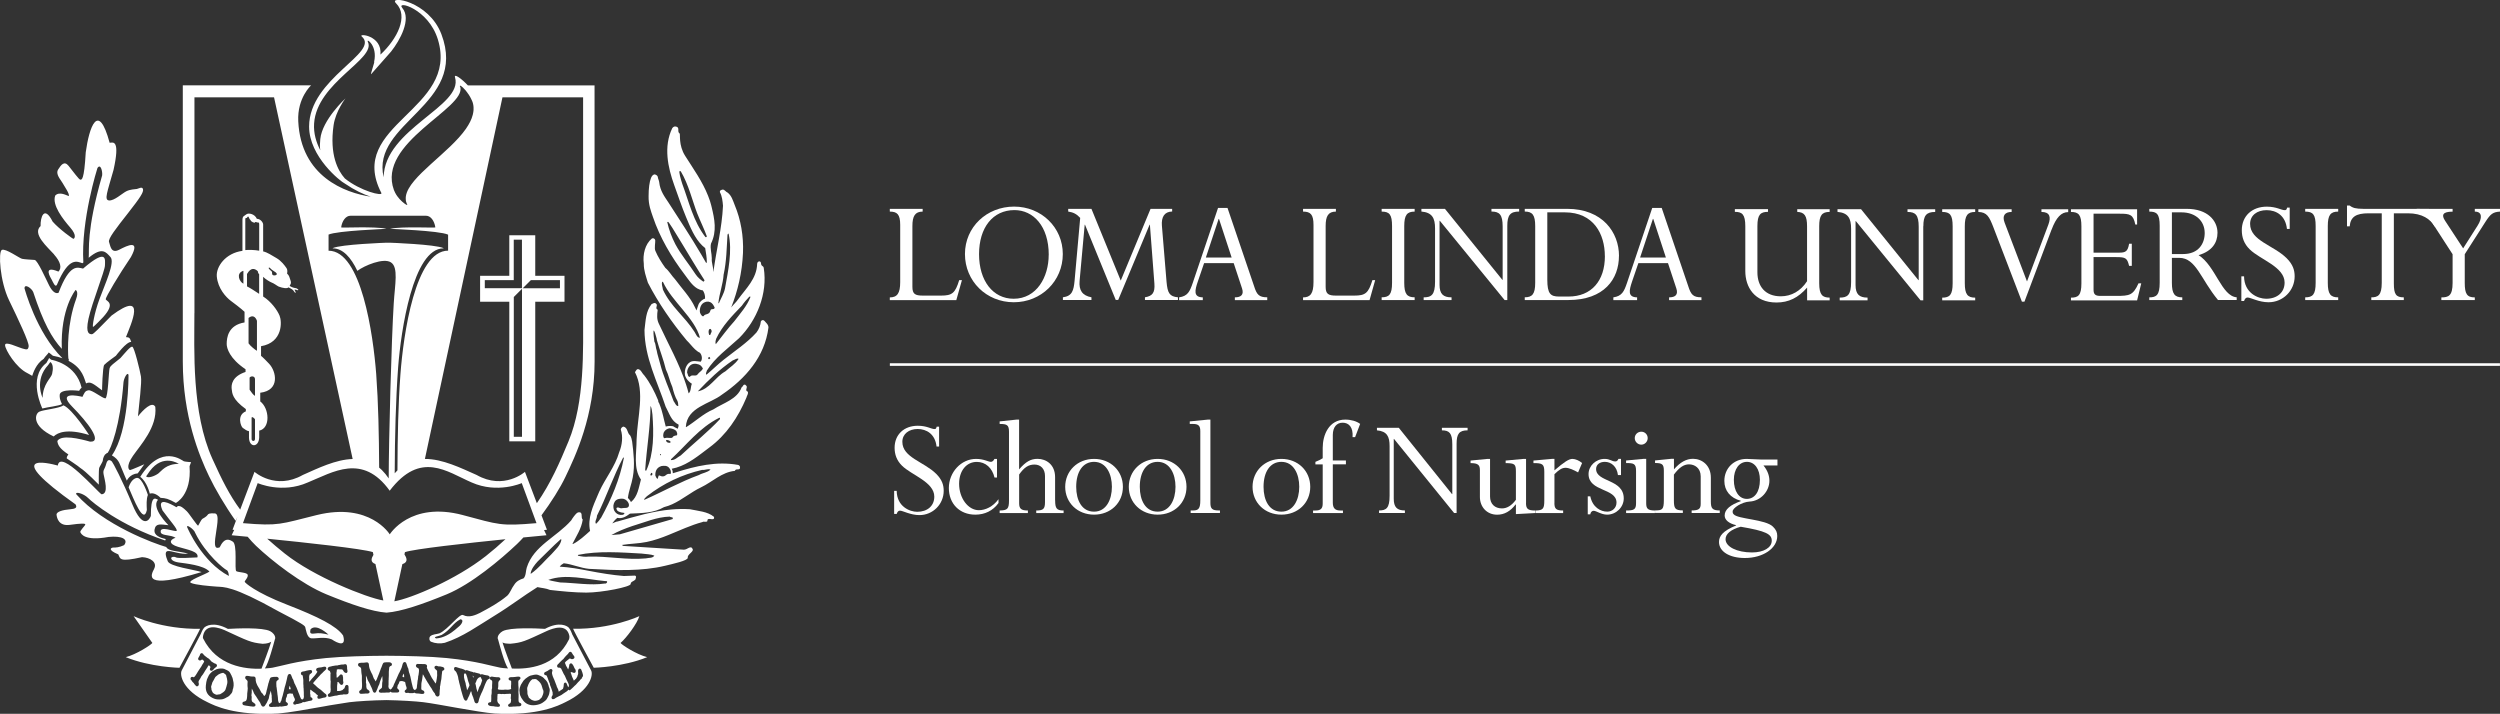<?xml version="1.0" encoding="UTF-8"?>
<svg id="Layer_2" data-name="Layer 2" xmlns="http://www.w3.org/2000/svg" viewBox="0 0 500 142.76">
  <rect x="0" y="0" width="500" height="142.76" fill="#333333" stroke="none"/>
  <defs>
    <style>
      .cls-1 {
        fill: #fff;
      }
    </style>
  </defs>
  <g id="Layer_3" data-name="Layer 3">
    <g id="LomaLinda_white">
      <path class="cls-1" d="M96.96,57.65v-1.62h5.79v-8.09h1.64v9.7h-7.43ZM106.16,56.03h5.83v1.62h-7.44l1.62-1.62ZM104.4,87.36h-1.64v-27.96l1.64-1.64v29.6ZM101.86,88.26h5.19v-27.91h5.85v-5.19h-5.85v-8.11h-5.19v8.11h-5.84v5.19h5.84v27.91ZM10.42,74.79c-.2.83-1.85,2.01-1.9,4.78,0,0-1.74-3.52,1.14-6.6.2-.27.27-.38.4-.57.56.37.61,1.32.36,2.39M15.83,78.17s.14-.35.49-.63c-1.11-4.75-5.91-5.57-6-5.57-.09,0-.5-.37-.5-.37,0,0-.07.21-.54.99-3.82,2.95-.81,9.11-.81,9.11,1-.28,3.36-.52,3.93-.88-.42-.85-.49-1.3-.46-1.86.13-1.3,3.88-.8,3.88-.8M37.53,105.66c-.61-1.15,1.35.22,1.5.9,2.15,4.38,5.89,7.29,6.27,7.44.39.15.47.96.47,1.19-5.39-2.84-8.24-9.54-8.24-9.54M62.11,125.86c1.18-1.27,3.59,1.07,3.59,1.07-1.29-.29-1.81-.37-2.85-.22-1.04.15-.81-.37-.74-.85M35.19,111.48c-.37-.22-.95-.11-.95.15s.3.69,1.53.87c1.23.18,5,.52,6.12,1.82-.93.63-4.59,1.86-3.7,2.26.89.41,3.67.63,5.11.74,1.45.12,3.04-.3,12.45,4.97,4.79,2.48,5.19,2.82,5.3,3.15.11.33.3,2.11,1.19,2.22.89.11,2.67-.4,4.12.22,0,0,3.15,2.22,2.26-.78-1.29-1.89-4.96-3.74-11.27-6.19-6.3-2.45-8.38-4.37-8.41-4.56-.03-.18.78-.93.59-1.41-.18-.48-1.81-.45-2.26-.7-.44-.26.3-5.52-.78-5.96-.56-.34-1.56-.93-2.56,1.19-.63.22-1.11.25-.89-1.75.22-2,1-4.96-.07-5.04-1.08-.07-1.34.08-1.48.34-.15.26-.89.7-1.04.77-.15.07-.7,1.15-.81,1.33-.11.19-1.82-2.45-2.3-2.89-.48-.44-1.52-1.52-2.04-.78-1.26-.74-4.06-2.23-2.8.63,1.44,2,3.06,3.74,2.83,4.08-.22.34-3.69-1.27-3.14.44.52.59,1.88.32,2.92.95-1.23.41-1.43,1.23.51,1.82,1.9.58,4.23.92,3.86,2.11-1.3.07-3.93.22-4.3,0M10.74,87.29c.8-.8,2.76-1.62,7.08-.29,0,0-3.28-5.13-5.12-5.93-.87.63-3.98.86-4.84,1.27-.86.4-1.63,2.82,2.88,4.95M45.22,135.03s0-.03-.11-.13l-.05-.05-.05-.05s-.04-.03-.08-.05c-.08-.04-.1-.07-.12-.08-.02-.02-.06-.05-.13-.1h-.01c-.05,0-.13.01-.26.03q-.14.02-.38.13l-.07.03q-.17.07-.29.15l-.09.07c-.47.35-.48.36-.65.67l-.13.25-.08.15-.1.17-.14.24s-.02.05-.1.33l-.02.07c-.02.1-.03.1-.04.14l-.06.17-.02.06q-.03.08,0,.24v.09s.03.08.03.08t.02.16v.15s.02.05.06.15c.03.07.04.08.07.15.1.27.22.42.6.6.19.08.26.1.33.1.05,0,.1,0,.19-.03q.13-.02.28-.05h.11s.08-.02.08-.02q.11-.05.22-.13s.06-.05.11-.07c.43-.25.69-.51.78-.79.02-.07.03-.14.06-.21l.09-.27c.17-.54.22-.84.2-1.14-.03-.36-.09-.62-.19-.95-.03-.13-.04-.13-.06-.26M8.76,71.73c.34-.53.84-.95.96-1.2-.09-.18.47.3.86.62.72.13,1.35.3,1.91.5-5.26-5.18-7.59-13.99-7.59-13.99,0-1,1.42-.02,1.74.74,2.05,6.22,3.73,9.19,5.72,11.37-.3-8.13,2.76-11.78,2.76-11.78,0,0,.67.26.1,1.82-1.83,5-1.67,10.25-1.55,11.89.25.27-.08.32.12.51,2.8,1.47,3.08,3.66,3.42,4.47.87-.43,1.37,0,3.2,1.38,0,0,.09-4.69.44-5.09.34-.4,2.33-1.82,2.33-1.82,0,0,2.08-2.82,3.06-2.77-.29-.86-.36-.9-1.05-.96.98-2.53,4.32-9.67-2.88-4.31-2.41,2.42-3.63,3.8-3.97,3.74-.34-.05-1.33.06-.64-3.11.69-3.17,3.29-9.62,3.29-10.66s.58-3.62-4.38.64c-1.09-.23-2.65-1.09-4.9,4.84-.52.23-1.21-.12-1.9-1.5-.69-1.38-2.3-5.01-2.88-5.07-.58-.05-2.02-.11-2.53-.23-.52-.12-3.29-2.13-4.03-1.78-.75.34-.4,6.27,1.44,10.08,1.84,3.8,4.03,8.41,3.92,9.22-.12.81-.46.63-1.32.4-.86-.23-3.46-1.55-3.4-.63.05.92,2.19,4.49,4.49,5.59.41.19.48.3.94.53.16-.45.7-2.38,2.33-3.43M57.94,137.16s0,.02-.01.03c-.07.14-.14.48-.13.59.01.05.04.07.18.08h.16s-.02-.12-.03-.23c-.02-.12-.09-.32-.16-.48M38.89,62.62V19.47h15.92l15.72,72.33c-3.39.1-6.98,1.87-9.96,3.19-5.48,3.11-9.67-.62-9.67-.62l-2.86,7.55c-2.15-2.91-3.67-5.98-5.56-10.15-4.19-9.25-3.6-21.87-3.6-29.15M65.68,46.93c1.76-.81,11.73-1.14,11.62-1.17-2.45-.53-9.09-.14-9.07-.28.19-1.33.94-2.33,1.85-2.33h15.14c.91,0,1.65.99,1.85,2.33.02.14-6.62-.24-9.07.28-.11.02,9.86.35,11.62,1.17v3.2c-6.57,0-8.94,16.83-9.53,24.67-.45,5.98-.57,12.56-.6,19.27-.18.19-.37.38-.55.59.03-7.39.21-14.7.69-21.24.55-7.26,2.98-23.75,9.07-23.75v-.05c-1.63-.75-10.66-1.08-10.76-1.08-.17,0-.47,0-.64,0-.1,0-9.12.33-10.75,1.08v.05c2.01,0,3.64,1.81,4.92,4.5,1.41-1.06,5.21-2.66,6.71-1.7,1.55.99.8,4.41.57,8.16-.46,7.29-1,27.43-1.01,35.05-.42-.63-.87-1.17-1.33-1.63-.02-.02-.04-.05-.05-.07v.02c-.18-.17-.36-.33-.53-.48-.04-6.52-.16-12.89-.59-18.71-.6-7.84-2.96-24.67-9.53-24.67v-3.2ZM68.94,35.65c-1.32-1.48-3.08-4.65-2.22-10.62.41-2.82,2.38-5.36,2.38-5.36,0,0-4.67,4.32-5.04,8.14-.07.82-.13,1.52,0,2.24-.81-1.57-1.37-3.38-1.24-5.35.54-8.23,12.43-12.86,10.76-16.31-.43-.89,1.99.71,1.24,3.98.23-.21-.83,2.68-.58,2.45.24-.23,3.73-4.26,3.98-4.51,1.78-2.25,4.11-6.49,2.25-8.7-1.39-1.64,5.22.09,7.11,6.3,4.31,14.15-18.41,16.95-11.31,30.68.39.74-4.2-.37-7.35-2.94M92,17.34c-.07-.22.02-.25.19-.15h0c.21.12.56.46.94.9h0c.12.14.24.29.35.46.01.02.02.03.03.05.06.07.11.15.16.22.01.02.02.04.04.05.04.06.08.13.12.18.02.03.03.05.04.08.05.07.1.14.14.22.01.03.03.06.04.08.04.06.07.12.1.19.01.02.03.04.04.07.04.08.08.16.11.24.01.03.02.05.04.07.03.07.06.14.09.21,0,.02.01.03.02.04.04.08.06.17.09.25,0,.02.01.04.02.06.02.08.04.17.06.24.02.11.04.22.06.33,0,.04,0,.08.01.12,0,.07.01.14.02.21,0,.05,0,.1,0,.14v.18c0,.05,0,.11,0,.16,0,.06,0,.11-.01.16,0,.06-.01.12-.02.17,0,.05-.02.09-.02.14-.01.06-.02.12-.03.19-.01.04-.02.08-.03.12-.02.07-.03.14-.04.21-.01.02-.02.05-.02.07-.23.9-.69,1.79-1.31,2.69,0,0,0,0,0,.01-3.4,4.91-11.44,9.63-12.05,13.52h0c-.01.1-.02.18-.03.27,0,.02,0,.03,0,.04,0,.07,0,.15,0,.23v.06c0,.07.01.14.02.21,0,.02,0,.04,0,.07.01.06.03.13.04.2,0,.02.01.05.02.07.02.06.04.13.07.19,0,.02.02.05.02.07.03.09.07.18.12.27.02.03.02.05.02.06h0s-.01.02-.02.02h-.03s-.02,0-.04,0c-.02,0-.03-.01-.05-.02-.02,0-.03-.01-.05-.02-.03-.01-.06-.03-.08-.04-.02,0-.03-.02-.05-.03-.03-.02-.07-.04-.11-.07-.01,0-.02-.02-.03-.02-.05-.03-.1-.07-.15-.11,0,0,0,0,0,0-.54-.4-1.33-1.16-1.82-2.12-.09-.18-.18-.36-.25-.55-3.47-9.49,14.53-16.33,13.27-20.65M116.62,19.47v43.15c0,7.28.37,17.72-2.92,25.65-1.77,4.27-3.52,8.31-6.33,12.37l-2.38-6.27s-4.2,3.73-9.67.62c-3.08-1.36-6.84-3.23-10.34-3.2l15.51-72.32h16.13ZM92.56,103.01c-10.54-2.8-14.6,3.86-14.61,3.86,0,0-3.95-6.48-14.6-3.86-7.29,1.8-7.51,2.24-14.76,1.62l2.95-8.01s4.84,2.17,10.02-.13c5.03-2.04,10.92-5.92,16.38,1.65,6.18-8.09,11.41-3.8,16.39-1.65,5.17,2.3,10.02.13,10.02.13l2.95,8.01c-7.24.63-7.5.31-14.75-1.62M97.09,111.27c-5.82,4.58-14.77,8.4-18.22,8.99l1.6-7.43c1.27-.41.83-1.31.42-1.96l.1-.44c1.78-.64,12.39-1.8,20.1-2.59-1.19,1.12-2.52,2.26-3.98,3.42M56.99,110.74c-1.32-1.06-2.5-2.04-3.55-3,7.66.77,19.04,2,21.13,2.68l.12.55c-.39.63-.73,1.45.4,1.84l1.58,7.29c-3.44-.59-13.9-4.76-19.69-9.37M47.11,104.2l.39-.87-.99,2.62c.12.01.22.02.33.03l-.51,1.07s1.24.11,3.2.3c.58.69,1.15,1.31,1.68,1.82,3.23,3.06,9.11,7.65,14.08,9.7,4.98,2.04,9.11,3.45,12.02,3.66,2.92-.22,7.05-1.62,12.02-3.66,4.97-2.05,10.84-7,14.08-10.07.41-.39.83-.83,1.27-1.31,2.76-.27,4.62-.44,4.62-.44l-.49-1.04c.19-.02.38-.04.58-.06l-1.09-2.89c1.94-2.63,3.74-5.47,4.79-7.69,1.96-4.1,5.83-12.18,5.83-23.06s-.01-55.23-.01-55.23h-25.33c-1.32-1.4-2.85-2.48-2.57-1.59,1.69,5.77-14.12,10.27-14.28,19.96-2.58-10.97,16.93-14.47,11.55-28.61-2.54-6.69-10.72-7.83-9.08-6.19,2.58,2.57.24,7.15-3.11,10.27.38-3.87-4.55-4.31-3.74-3.62,3.74,3.21-10.52,8.34-10.53,18,0,6.06,6.33,11.02,7.1,11.38,2.02,1.38,3.79,2.2,5.24,2.66-5.15-.78-13.98-4-14.51-15.1-.22-4.67,2.57-7.17,2.57-7.17h-25.66v55.23c0,10.88,3.28,18.86,5.25,22.95,1.18,2.48,3.19,5.92,5.32,8.93M48.59,54.19l.09-.02v2.57c-.8-.37-1.52-2.05-.09-2.55M49.06,43.77c0-.25.29-.09.37-.28.07-.17.26-.32.39.1.14.43.32.33.32.5s.79.62.86.39c.08-.22.47.08.58.02.1-.05.26.03.26.33v5.31c-.92-.17-2.15-.2-2.78-.12v-6.25ZM51.83,58.77c-.88-.59-1.87-1.22-2.43-1.49v-2.48c.81-1.41,1.57-1.09,2.15-.57,0,.1.1.5.28.61v3.93ZM51.39,70.16c-.37-.19-1.37-1.01-1.68-1.49v-5.08c.82-.67,1.41-.22,1.68.57v5.99ZM51,79.18c-.37-.2-.76-.77-1.08-1.24v-2.42c.27-.37,1.08-.35,1.08.32v3.35ZM51,87.77c0,.62-.68.49-.68.05v-4.26c0-.34.55.05.68.3v3.91ZM53.81,53.5c.07-.04.39.29.39.29.18.23.65.44.96.7.31.25.24.46-.02.55-.27.09-.74.09-.72-.37.02-.45-.19-.45-.35-.62-.19-.2-.47-.4-.26-.54M46.18,60.18c2.01,1.48,2.73,2.18,2.73,2.18v2.13c-3.3.54-3.57,3.07-3.57,4.31,0,.85.58,2.92,3.77,5.05v.54c-2.72.9-2.88,2.58-2.77,3.42.1.84.1,2.03,2.83,4.01v.45c-1.84.75-1.02,3.02-.6,3.32.42.3.84.6,1.23.65v1.33c.07,2.02,1.97,1.94,2.04-.08,0-.04,0-1.31,0-1.36,2.31-.49,2.04-4.46.21-5.85v-1.73c4.03-.49,3.19-4.31,1.78-5.79-1.31-1.39-1.62-1.59-1.62-1.59v-1.93c4.4-.75,4.19-4.96,3.71-6.1-.47-1.14-1.7-2.83-3.29-3.84v-3.94c.44.48,1.41,1.03,1.6,1.1.63.23,1.1.66,1.52.86.85.32,1.71.43,1.95.15.63.33.92.48,1.13.85.21.37.42.26.26.01-.15-.23-.18-.42-.18-.42.21-.01.47.09.56.13.1.03.31-.02.14-.16-.26-.24-.43-.26-.59-.28-.18,0-.7-.16-1.09-.42.06-.22.4-.43.19-1.05-.21-.62-.28-1.06-.7-1.41.03-.27.16-.72-.16-1.16-.31-.45-1.01-1.41-1.99-1.96-.97-.55-1.76-1.12-2.64-1.32v-5.38c0-.4-.53-1.14-1.26-1.14-.42-.99-1.68-1.24-2.1-.89-.42.35-.78.29-.78,1.15v6.15c-3.4.45-5.29,3.18-5.13,5.11.2,2.43,1.89,4.21,2.82,4.9M10.81,50.9c1.29,1.44,1.61,2.68.88,3.42-3.27-1.37-1.53,1.27-1.32,1.67.22.41.69,1.61,1.02.95,2.44-5.82,4.13-4.56,5.1-4.3.06-.05.11-.1.18-.15-.5-8.49,2.82-18.89,2.82-18.89.65-.97,1.04.73.94,1.48-3.23,11.25-2.53,14.96-2.69,16.47,2.71-2.25,3.46-1.12,4.35-.15.97,1.03-1.07,5.37-2.18,8.37-1.11,3.01-1.46,5.57-1.31,5.61.15.04,2.04-1.97,2.04-1.97,2.62-2.91.55-3.16.51-3.57-.04-.41,2.63-4.88,5.04-8.44,1.93-3.56-.64-2.35-2.34-1.46-1.71.89-1.78-.9-2.04-1.53-.26-.63,1.42-2.76,3.83-5.83,2.41-3.08,3.11-4.15,2.96-4.75-.15-.59-.86-.11-1.22-.04-.37.08-1.3.04-2.15.48-.85.45-2.37,1.89-3.41,1.82-1.04-.08-.37-1.63.89-6.12,1.33-6-.04-5.52-.78-5.41-2.3-8.49-4.11-3.04-4.78,1.89-.33,5.74-.82,5.45-1.07,5.49-.26.04-1.52-1.75-2.37-2.78-.85-1.04-1.48-.22-2.08.74-.59.96.56,2.08.89,2.71.34.63,1.48,2.22,1.23,2.6-.34-.07-1.82-1-2.7-.11-.71,1.89,1.56,4.75,3,6.41,1.44,1.67.78,2.19.67,2.26-.11.07-2.93-2-4.19-3.45-1.71-3.37-2.48-.82-2.41.89-1.74,1.56,1.41,4.23,2.71,5.68M30.85,113.73c-.65,1.26-2.46,4.31,9.48.68-1.51-.48-6.33-1.09-6.77-2.15-.44-1.06-.65-1.95,0-2.05.65-.11,2.63.75,4.07.51-2.12-.56-3.97-.44-4.38-1.32-2.3-.64-12.53-4.36-17.99-10.54-.31-.62,1.43-.19,2.35.73.92.92,6.33,5.46,15.4,8.5.09.03.07-.18.13-.28-1.03-.24-2.46-.68-2.22-1.94.24-1.27,1.23-.99,2.77-.83,0,0-3.56-3.49-2.09-5.09-.56-.26-1.44-1.02-1.43,3.24-.24.71-1.58,2.84-3.71-2.33-1.97-4.78-3.92-8.43-4.09-8.57-.17-.14-.82-.73-1.13.48-.31,1.2-.69,1.13-.52,2.09.17.96,1.1,3.93-.41,4-.78-.45-8.27-9.13-8.75-5.75-2.02-.55-11.29-2.77,3.55,7.77.38.65.03.89-1.2.99-1.23.1-2.67.44-2.6,1.09.07.65.45,2.33,2.67,2.01,2.22-.31,3.11-.31,3.08-.07-.03.24-1.13,1.27-.99,1.54.13.27.75,1.85,5.64.95,2.63-.27,4.04.44,3.11,1.64-1.03.48-1.67.48-2.12.48s-1.33.41.96,1.37c.41.9.17,1.58,4.75.55,1.64.07,3.08,1.03,2.43,2.29M26.72,123.23l3.75,5.36c-.24.38-3.23,2.32-5.32,2.84,4.92,2.01,10.74,2.13,10.74,2.13,0,0,4.04-7.43,4.13-7.8-7.59.14-13.3-2.53-13.3-2.53M96.23,135.57c-.04-.05-.07-.08-.11-.13-.02-.02-.04-.05-.06-.08-.06.06-.14.1-.24.14l-.07.03c-.05.03-.19.16-.27.27-.02.03-.03.05-.06.09-.05.07-.05.08-.07.12-.02.06-.06.17-.13.35-.02.07-.04.12-.15.27,0,0,.01.03.01.1h0s.02.05.05.18l.02.1.02.07.02.11q.02.06.04.22l.03.13.02.14q.03.15.12.39c.03.08.06.22.08.36l.03-.06s.02-.04.03-.07l.04-.12q.02-.06.08-.23l.06-.13s0-.02.02-.07l.05-.17c.06-.17.14-.31.29-.52q.04-.06.1-.24c.03-.09.04-.1.04-.12.04-.1.06-.17.06-.17l.02-.07.02-.07.04-.1c.05-.14.06-.19.07-.26,0-.02-.02-.07-.13-.26-.03-.05-.06-.12-.09-.19M35.77,92.77c-2.6.01-3.45,1.43-4.1,1.92-.7.52-2.07,1.03-2.45.59.12-.14.56-.82.72-1.04,2.67-3.62,5.82-1.47,5.82-1.47M28.04,95.36c1.41,1.05,1.92,3.38,1.92,3.38.41-.18,1.2-.11,2.16.83,1.03.07,1.47.14,3.05,1.02,0,0,3.18-1.55,2.74-7.34l.3-.82s-1.13-.07-1.43-.17c-.3-.1-4.45-3.66-8.73,3.1M27.59,83.27c.24-2.56.8-6.78.6-7.98-.2-1.19-1.32-5.82-1.72-5.94-.4-.12-1.39,1.16-2.39,2.27-1.39,1.16-1.95,1.44-2.15,2-.2.56-.29,5.83-.85,6.06-.64-.04-2.68-1.74-3.39-1.62-.72.12-.8.51-1.2,1.31-.84-.2-5.11-1.14-2.04,1.97,3.08,3.11,6.16,7.11,3.57,6.99-2.15-.6-5.71-1.46-6.55-.14.08.72.34,1.46,2.21,2.7-.4.44-.32.8-.32.8,0,0,2.49,1.65,2.69,1.89,1.16.72,3.71,3.35,3.71,3.35,0,0-.04-2.99.08-3.35.12-.36.73-1.21.73-1.53s.3-1.18.62-1.26c.07-.02.16-.26.34-.21.65-.91,2.48-5.24,3.17-14.13.05-.68.74-2.16,1-1.49,0,0,.13,11.18-3.32,16.12.57.3,1.24.85,1.6,1.77.64,1.6,1.39,3.28,1.39,3.28,0,0,.55-1.33,2.18-1.46l1.31-1.82s-2.64,1.16-2.84,1.16-.95-.65.57-2.84c1.52-2.19,4.9-5.78,4.47-9.81-.64-1.2-2.47.64-3.47,1.92M143.99,83.83c-2.41,2.57-5.22,4.8-7.84,7.26-.64.32-1.16,1-1.97.92l.02-.16c3.1-2.84,5.62-6.28,9.66-8.3.19-.04.15.17.13.29M140.46,93.98c.57.07,1.08-.28,1.65-.07-.62.61-1.58.66-2.31,1.09-3.78,1.37-7.33,3.39-10.96,4.98-.06-.28.38-.51.52-.72,3.35-2.62,7.1-4.37,11.1-5.29M130.48,94.74c.02.16-.07.34-.21.36l-.16-.02c-.12-.17.08-.3.1-.46.05-.13.27,0,.26.12M130.1,81.19c.3.47.28,1.15.39,1.73.27,3.66.32,7.79-1.24,11.2l-.22-.03c.29-4.41,1.06-8.71,1.07-12.9M132.28,93.21c.53-.07,1.11-.14,1.54.35.26.34.49.75.29,1.24-.82-.17-.89.37-1.37.46-.7.11-.69-.29-1.02-.12l-.18.64c-.24-.08-.38-.44-.47-.67-.05-.92.32-1.63,1.2-1.89M132.2,90.84l-.02.22c-.16.03-.16-.16-.19-.25l.22.02ZM134.11,88.33c.07.23-.19.27-.35.22-.24-.02-.48-.14-.54-.4l.02-.16c.27,0,.65.08.87.34M132.77,86.45c.25-.45.68-.74,1.18-.8.49.08.96.19,1.3.54.11.26.32.58.11.88-1.01.13-.6.39-1.06.51-.27.07-.82-.12-1.47.06-.29-.26-.2-.83-.06-1.19M124.36,101.65c-.41.07-.75-.36-1.08-.03.01.25.16.57.4.66.37.18.74.27,1.17.3.11.24-.18.34-.37.39-.51.08-1.04-.1-1.37-.48-.39-.41-.46-.9-.43-1.42.12-.64.37-1.08,1.01-1.26.42-.09.98-.15,1.35.09.43.26.77.68.75,1.18-.06.7-.94.44-1.43.56M120.23,103.52c-.28.44-.62.87-1.03,1.25-.34-.49.22-1.02.19-1.62,1.9-3.79,3.27-7.9,5.24-11.63l.16.02c-.82,4.3-2.52,8.28-4.56,11.99M126.52,105.19c2.46-.73,4.81-1.79,7.43-1.87.18.2.83.03.56.5-3.52,1.03-7.01,2.04-10.53,3.04l-1.7.15c1.32-.76,2.79-1.32,4.23-1.82M128.45,110.73c.74.11,1.7.1,2.42.39-.32.56-1.12.4-1.71.56-3.83.36-7.52-.47-11.47-.36-.65.1-1.44-.03-2.11-.18l.02-.16c4.08-.85,8.6-.5,12.85-.26M110.32,110.81c-1.37,1.31-2.54,2.8-4.1,3.91h-.11c.15-.93.79-1.72,1.42-2.43,1.58-1.5,2.95-2.98,4.61-4.44l.15.07c-.21,1.21-1.2,1.99-1.97,2.89M121.06,116.22c.69-.1.29.6-.13.49-2.82.42-6.01-.15-8.91-.22-.73-.16-1.61-.26-2.36-.51,3.51-1.28,7.48-.13,11.39.24M91.04,125.94c-.97.82-2.36,1.66-3.8,1.75-.84-.31.61-.47,1.09-.7,1.77-1.03,2.23-2.33,3.72-3.12.23-.04.39.13.44.32-.09.79-.94,1.26-1.46,1.75M134.73,80.25c-.91-2.53-2.06-4.96-2.72-7.56-.19-.82-.54-1.76-.67-2.59-.23-.57-.15-1.23-.46-1.76-.08-.74-.22-1.44-.18-2.21.17-.05.23.33.31.46.13.5.32.97.38,1.48.54,1.94,1.31,3.83,1.78,5.8.57,1.14.77,2.38,1.3,3.53.24.97.52,1.94,1.03,2.81.14.32.13.66.16,1-.46.06-.69-.71-.93-.97M137.98,75.38c-.46.01-.37-.57-.56-.85.01-.52.18-.95.49-1.3.45-.55,1.2-.57,1.84-.34.4.13.61.44.83.8-.19.51-.77.74-1.07,1.2-.38.5-1.16-.12-1.54.49M140.01,62.54c-.14-.53.03-1.59.73-1.99.38-.21.84-.33,1.27-.13.49.2.7.65.92,1.09-.04.57-.76.08-.85.61-.22.92-1.07.57-1.33,1.06-.21.29-.61-.25-.74-.63M138.91,66.38c-1.96-3.08-4.78-5.08-6.33-8.46-.04-.52-.34-1.04-.14-1.56l.15.02c1.82,3.98,6.33,7.17,7.4,11.17-.56.01-.76-.66-1.08-1.17M143.24,67.74c1.19-2.55,3.19-4.58,5.14-6.61.41-.61.98-1.27,1.5-1.81l.23.03c-.69,1.84-2.04,3.32-3.25,4.9-1.33,1.46-2.5,3.08-3.7,4.59-.14-.31-.03-.76.08-1.09M144.74,54.85c.57-2.61.59-5.3.76-7.92.09-.05.05-.27.22-.18.76,3.48-.07,7.34-.73,10.98-.23,1.04-.8,1.93-1.21,2.91h-.11c.19-1.96.93-3.74,1.06-5.8M142.09,66.91c-.06.11-.23.15-.27.03-.1-.33-.17-.73,0-1.04.14-.15.27-.18.39,0,.31.47-.08.67-.12,1.02M141.72,71.79c-.13-.06-.11-.24-.01-.32l.17-.1.19.29c-.12.04-.24.32-.35.12M146.55,72.08c.4-.09.81-.53,1.17-.3-.71,1.09-1.68,1.61-2.63,2.48-2.1,1.17-3.17,3.58-5.53,4.01,2.27-2.39,4.28-4.34,6.99-6.19M140.68,56.34c-.57-.39-1.13-.84-1.56-1.48-1.33-2.07-2.9-3.87-4.05-6.02-.71-1.38-1.28-2.86-1.62-4.41l.15-.07c.26-.08,4.73,7.73,7.3,11.68-.01.14-.1.22-.21.3M141.08,47.41c-2.42-3.15-3.27-6.99-4.62-10.62-.27-.83-.77-2.54-.52-2.57l.21.03c1.56,2.6,2.38,6.07,3.27,8.37.63,1.59,1.4,3.13,1.95,4.65-.07.16-.15.19-.29.15M149.15,77c-.53-.27-.49.29-.82.46-.9,2.44-3.68,3.12-5.66,4.42-1.97.81-3.72,2.51-5.45,3.55l-.05-.05c.21-3.96,4.84-4.59,7.21-6.45,4.73-3.2,8.58-7.6,9.31-13.42.02-.6-.55-1.02-.81-1.35-.24-.24-.55-.17-.71.12-.07.79-.39,1.58-.88,2.22-1.87,2.08-4.36,3.7-6.52,5.42-1.24.96-2.34,2.1-3.49,3.03-.22-.29.06-.55.09-.83,1.64-2.61,4.22-4.43,6.45-6.49,3.58-3.59,5.74-8.93,4.93-14.04-.07-.5-.49-.24-.55-.94-.03-.56-.75-.48-.77.14-.09,2.93-2.21,4.89-3.79,7.05-.39.6-1.01,1.12-1.4,1.65,1.32-3.33,2.18-6.94,2.36-10.92.13-3.38-.43-6.62-1.66-9.57-.35-.87-.62-1.89-1.43-2.49-.36-.13-.55-.59-.97-.6-.26.07-.64.14-.55.54.44.83.53,1.78.61,2.71-.21,4.48-1.31,8.72-1.91,13.13h-.05c.06-.94-.37-1.7-.28-2.64,0-.98-.38-1.95-.16-2.93,1.22-2.48.71-4.9.13-7.31-.05-.27-.13-.49-.34-1.23-.11-.34-.23-.68-.37-1.01-1.12-2.86-2.97-5.44-4.59-8-1.36-2.14-.93-4.35-1.1-4.47-.57-.38.09-1.15-.66-1.37-.37-.11-.59.02-.81.29-1.8,3.7-.87,7.9.37,11.36.8,2.21,1.49,4.29,2.39,6.46.84,2,1.7,4.19,3.24,5.68.19.18.38.35.58.5.15.93.33,1.86.33,2.84l-.13.15c-.33-.58-.66-1.15-.99-1.72-2.11-3.59-4.37-6.99-6.56-10.39-.78-1.18-1.66-2.31-1.85-4.08-.02-.27-.23-.67-.24-.84-.02-.42-.28-.6-.66-.71-.39.05-.58.37-.73.7-.33.8-.49,2.15-.49,3.62-.05,1.78.5,3.11.85,4.15,1.4,4.16,3.68,8.03,6.4,11.62.74.98,1.44,2.1,2.48,2.73.33.19.68.33,1.1.38.28.33.52,1.04.46,1.66-.46.1-1.15.68-1.33,1.23-.22.56-.26.86-.37,1.13-.05-.13-.25-.46-.3-.59-.92-2.05-2.68-3.85-4-5.65-.68-.7-1.2-1.68-1.94-2.27-.77-1.07-1.5-2.24-2-3.42-.23-.53.02-1.69-.02-2.11-.06-.33-.4-.48-.66-.36-1.38,1.13-1.87,3.21-1.63,5.05-.02,1.35.45,2.56.82,3.8,2.13,4.13,4.81,7.98,7.76,11.54.28.26.55.57.81.87.55.63,1.11,1.27,1.83,1.6.4.43.57,1.26.17,1.79-.73-.06-1.51-.29-2.12.08-.11.07-.21.15-.31.23-.61.58-.85,1.54-.72,2.4.1.22.13.43.28.64.26.41.7.82,1.1,1.07-.29.61-.12,1.46-.65,1.92-.15-.6-.32-1.19-.51-1.76-1.35-4.22-3.57-8.1-5.45-12.18-.43-.9-.37-1.72-.23-2.79-.66-.33.2-.92-.39-1.26-.28-.24-.57.05-.83.13-1.18,1.47-1.17,3.24-1.42,5.17.02,5.52,2.56,10.3,4.23,15.34.69,1.23,1.11,2.91,2.56,3.56.11.29-.07.6-.14.86-.32-.17-.65-.29-.92-.5-.6-.09-.97-.07-1.48.06-.41-1.48-.64-3-1.22-4.4-.07-.33-.33-.45-.29-.82-.74-1.78-1.6-3.5-2.82-5.06-.47-.42-.61-1.15-1.26-1.21-.33.08-.38.42-.57.61,2.05,3.94.47,8.99.33,13.5,0,2.74-.69,5.74.87,7.98-.44,1.63-.66,3.44-2,4.51-.14-.35-.46-.69-.61-.83.18-1.47.73-2.72.98-4.14.45-2.45.16-4.83-.13-7.13-.1-.44-.13-.8-.4-1.24-.64-.49-.43-1.54-1.33-1.76-.25.03-.53.31-.54.61.47,1.38.27,3.1-.31,4.49-.84,2.92-2.78,5.22-4,7.91-.1.24-.2.48-.31.72-.95,2.21-2.07,4.63-1.52,7.13-1.06.94-2.15,1.99-3.45,2.64l-.06-.08c.77-1.55,1.78-3,2.04-4.83-.39-.34-.04-1.01-.39-1.37-.23-.14-.55-.11-.78.07-.27.21-.83.93-1.14,1.47-2.87,3.3-7.54,5.08-8.89,9.45-.21.64-.12,1.59-.63,2.14-.74.23-1.44.56-1.89,1.31-.53.68-.77,1.57-1.38,2.16-1.78,1.48-3.49,2.38-5.46,3.44-.73.35-2.15,1.06-3.34.44-.67-.46-3.06,2.91-4.77,3.65-.61.2-1.35.14-1.86.61-.27.39-.14.87.15,1.05.88.37,1.88.45,2.79.23,3.62-1.19,6.58-3.36,9.93-5.41,3.3-2.02,5.63-3.87,8.6-5.73.83.19,1.71.22,2.52.57,2.4.27,4.85.52,7.26.53,3.11,0,8.91-1.14,8.87-1.73-.04-.43.61-.55.91-.84.12-.25.34-.81-.12-.83l-2.15.08c-2.33-.19-4.65-.58-7-1.03-1.93-.38-3.88-.73-5.83-.84.18-.29.52-.52.81-.68,1.71.19,3.3.95,5.07,1.12.15.01.29.02.43.02,5.02.29,10.07.48,14.76-.64,1.56-.38,4.57-1.03,4.53-1.59-.11-.69,1.14-1.15,1.01-1.7-.4-.97-1.07.16-1.86.07-1.1-.07-2.19-.14-3.29-.2-2.95-.19-5.87-.38-8.77-.55l-.26-.19c1.64-.27,3.37-.27,4.95-.6,1.52-.31,2.97-.83,4.4-1.41,2.24-.9,4.43-1.95,6.75-2.57.36-.21.67.1.99-.17-.03-.88.95-.14,1.32-.51,0-.14.08-.29-.02-.39-1.26-1.04-3.12-1.14-4.82-1.5-1.24-.08-2.44-.05-3.63.05-3.73.32-7.24,1.4-10.79,2.4-.39.03-.56.21-1.08.39.27-.34.47-.66,1.01-1.11.98.23,1.81-.3,2.54-.85,2.36-.1,4.76-.11,6.81-1.3.57-.14,1.11-.34,1.63-.57,2.02-.92,3.8-2.45,5.76-3.38,2.32-1.11,4.15-3.05,6.78-3.3.16-.62,1.18.1,1.02-.82-.05-.17-.21-.33-.39-.37-4.31-.78-8.48.24-12.42,1.48-.21.06-.41.13-.62.19,0-.33-.07-.63-.22-.9.33-.06.64-.14.94-.23,2.46-.74,4.42-2.4,6.53-3.98,3.45-2.53,5.81-6.09,7.46-10,.07-.4.48-.8.26-1.23-.72-.22.22-.96-.4-1.26M94.63,135.2s-.05-.03-.07-.05h-.03s.02.07.04.13l.02.1s.04.13.07.19h0s.02-.11.02-.11l.02-.12c0-.1,0-.11-.08-.15M116.43,135.61c-.17.18-.27.27-.34.31-.11.16-.15.2-.17.22-.06.05-.13.12-.33.33-.29.32-.38.43-.41.47l-.06.05c-.06.06-.09.08-.12.11-.06.04-.11.08-.12.1-.06.07-.07.1-.38.38l-.07.07-.05.04s-.12.13-.29.26c-.07.06-.16.11-.25.11l-.18-.13c-.06.14-.17.24-.31.34-.27.19-.42.28-.68.45l-.13.1-.07.04-.09.07c-.06.04-.11.07-.16.1-.07.04-.18.1-.24.12l-.1.04s-.05.02-.13.07c-.18.1-.27.15-.46.24q-.06.03-.12.07l-.19.13-.08.06-.08.03c-.1.04-.15.05-.21.05-.14,0-.25-.09-.29-.23-.05-.2.03-.31.18-.56.05-.06.05-.11.03-.31,0-.08-.01-.18-.01-.29l-.03-.09-.03-.08c-.02-.09-.03-.13-.05-.19l-.07-.19-.07-.22c-.08-.22-.1-.28-.12-.32-.02-.03-.03-.05-.04-.09l-.05-.13c-.05-.12-.08-.21-.09-.4-.02-.04-.06-.1-.18-.42l-.28-.78-.04-.1-.04-.07-.03-.08-.02-.07-.03-.07h-.02s-.07-.07-.07-.07c-.02-.02-.03-.03-.04-.04h-.05c-.07,0-.27,0-.33-.22-.08-.26.08-.35.27-.45.18-.09.25-.12.37-.18l.06-.03.07-.05.08-.06.06-.04q.06-.03.1-.06l.11-.07c.07-.05.15-.08.23-.08.13,0,.23.07.28.19.05.12.02.22-.03.31,0,.04-.01.08-.03.16-.03.06-.02.11,0,.28.01.09.02.1.07.29.04.15.06.2.07.23l.03.07c.07.18.15.36.2.47l.03.05c.03.09.07.16.07.16l.06.17.07.19.08.2.12.32.04.09.03.07s.06.21.07.24c0,.04.02.07.03.1.02.04.03.08.06.11.06.1.08.14.09.18l.04.09.06.13.04.1s.02.07.04.25c.02.04.03.06.03.07.01,0,.03,0,.07-.03l.07-.04s.04-.03.16-.12t.07-.05l.16-.1.09-.06c.11-.08.15-.11.23-.16,0-.02.02-.07.05-.15q.09-.34.09-.39v-.12s0-.06.02-.12v-.08c.02-.14.03-.24.12-.32l.18-.07c.13,0,.24.1.3.24.02.05.04.08.09.26.03.05.06.12.09.2l.03.08c.04.07.07.13.08.17.03-.06.07-.13.12-.2.02-.03.03-.17.02-.24t-.02-.07c-.03-.08-.03-.11-.04-.14,0,0,0-.03-.02-.07l-.04-.08s-.02-.05-.03-.07c-.06-.1-.06-.11-.12-.24l-.07-.15-.08-.16-.03-.06-.05-.1c-.26-.57-.29-.67-.3-.7-.01-.01-.02-.04-.03-.07-.06-.05-.1-.12-.18-.28l-.03-.06-.05-.07s-.03-.09-.07-.16l-.07-.15-.06-.12c-.05-.1-.06-.12-.06-.13l-.05-.1c-.06-.09-.07-.14-.11-.27h0s-.03-.02-.06-.05c-.17-.18-.21-.18-.27-.18h-.09s-.12,0-.12,0c-.09,0-.22-.05-.27-.17-.09-.18-.03-.38.14-.53l.07-.06.08-.08s.06-.06.08-.09c.03-.03.08-.09.18-.19l.08-.08.06-.06s.06-.05.08-.07c.04-.05.06-.06.08-.09.08-.07.19-.19.35-.3.1-.14.13-.19.21-.27l.06-.07c.16-.17.21-.24.24-.28.13-.15.23-.24.34-.34l.08-.07s.02-.02.08-.12c.02-.03.04-.07.08-.11.08-.1.17-.2.32-.2.21,0,.32.21.43.42l.04.06.04.07s.02.03.06.08l.08.1c.05.07.1.13.13.17.06.11.07.29-.02.4-.06.07-.1.08-.19.12-.1.04-.16.06-.22.06-.08,0-.15-.03-.21-.06l-.1-.05c-.09,0-.11-.01-.13-.02-.01,0-.02,0-.03,0-.06,0-.14.04-.34.25-.01,0-.05.04-.1.07l-.13.1c-.09.07-.17.12-.21.17-.18.19-.19.27-.19.27l.04.08s.02.05.04.1l.06.14.03.1q.05.12.1.22c.04.07.04.08.16.25.03.06.06.14.13.27l.04.07c.04.07.06.08.06.08.03-.08.05-.09.11-.34.07-.25.08-.29.09-.44,0-.09.02-.23.12-.32.06-.07.15-.11.23-.11.11,0,.21.05.27.14.04.07.06.1.08.12l.1.14s.04.07.08.15c.06.14.09.19.11.24.03.07.04.08.07.18l.05.06.07.1.04.06c.06.1.07.15.08.27v.07c.03.1,0,.2-.07.27-.02.02-.1.11-.24.11-.05,0-.09,0-.12-.02l-.06-.02c-.11-.01-.16-.05-.25-.12h-.13s-.09.05-.12.07l-.03.04c.02.06.07.16.12.26.04.07.04.09.07.22l.03.1c.02.11.06.2.11.31.02.04.04.08.06.12.09.19.13.26.18.4,0,0,.02.05.04.1l.03.08s0,0,0,.01c.03-.02.08-.06.15-.12l.09-.1c.06-.05.08-.07.15-.12.02-.02.04-.04.06-.05.03-.04.16-.24.25-.41l.03-.11.05-.18c.03-.1.06-.15.08-.19q.04-.1,0-.44v-.17c-.02-.14.02-.3.11-.4.06-.08.15-.12.23-.12.06,0,.21.02.3.22.05.11.08.19.19.5l.03.08c.02.07.03.07.06.23.12.38.09.52-.16.79M109.88,138.47c0,.06,0,.08-.03.24-.03.14-.03.17-.08.27l-.03.07s-.01.04-.05.11c-.03.06-.04.08-.08.15l-.03.07c-.28.55-.35.63-.76.94-.46.36-.77.5-1.33.63-.29.07-.58.1-.85.1-.82,0-1.52-.32-1.99-.93-.32-.41-.51-.73-.62-1.06-.08-.24-.09-.33-.11-.56v-.07c-.02-.07-.02-.09-.02-.1v-.07s-.02-.11-.02-.11c-.02-.39.16-.88.25-1.09.02-.05.02-.05.07-.14l.04-.07.11-.17.08-.13c.21-.36.3-.5.65-.8.3-.26.77-.55,1.02-.63l.22-.05.12-.03c.09-.02.15-.03.19-.04.05-.02.09-.03.15-.04.19-.04.32-.05.44-.05.25,0,.45.08.67.19l.21.08c.06.02.09.05.13.07.02.01.04.03.07.04,0,0,.03.02.11.06.06.02.07.03.12.07l.13.11s.05.04.11.09c.12.12.13.15.14.17.12.11.18.17.21.19.07.06.1.09.16.19.03.06.05.08.11.17.08.12.11.14.13.22.04.12.04.12.05.16l.06.13c.04.12.04.13.06.16,0,.02,0,.02.03.13l.04.18.02.04.09.24.03.09c.08.24.05.46,0,.78M103.88,141.27c-.09,0-.16,0-.21,0h-.26c-.18.01-.27.02-.45.04h-.15s-.07,0-.07,0h-.1s-.06,0-.16.02c-.06.01-.07.01-.17.02-.05,0-.08,0-.12,0h-.08s-.07.02-.12.02c-.25,0-.37-.14-.37-.29,0-.17.09-.22.29-.36l.18-.12s.05-.08.06-.14l.03-.11c.02-.08.02-.08.02-.14,0-.05,0-.1.01-.21,0-.09.01-.12.01-.14v-.02c-.05-.08-.07-.12-.07-.21l.03-.31.02-.29v-.08c0-.11-.02-.15-.02-.17h0s-.08-.01-.13-.02c-.06,0-.11-.01-.14-.01h-.12s-.1.02-.1.02c-.13,0-.14,0-.16,0h-.1c-.28.01-.42.03-.48.04h-.17l-.16-.02h-.12s-.12.02-.12.02h-.08c-.09,0-.17,0-.33-.04-.03,0-.09,0-.14,0h-.06c-.25,0-.26.06-.26.09v.17s-.01.07-.01.07l-.02.22v.49s-.02.09-.02.09c0,.02,0,.06,0,.15,0,.1,0,.16.06.33.07.19.11.24.27.37.1.08.21.18.21.34l-.07.18s-.12.09-.23.09h-.23s-.09-.02-.09-.02c-.03,0-.06,0-.1,0h-.07c-.08-.02-.18-.03-.3-.05-.1,0-.12-.02-.22-.05-.01,0-.04,0-.07,0h-.08s-.13,0-.27-.02h-.07c-.3-.05-.59-.17-.6-.41,0-.26.24-.32.32-.34.09-.02.2-.05.26-.05.06-.1.07-.14.08-.64v-.1c0-.12.01-.19,0-.34,0-.1,0-.17,0-.22,0-.08.01-.11.02-.15.02-.05.05-.15.06-.42,0-.12,0-.19,0-.25-.01-.06-.01-.12,0-.18v-.15c.01-.08.02-.19.09-.36,0-.02,0-.05-.01-.08,0-.15,0-.29,0-.36v-.16s.02-.24.02-.24c0-.15.01-.24.01-.36v-.09c0-.09-.02-.22-.22-.31-.16-.07-.27-.22-.27-.37,0-.16.13-.32.37-.32h.08c.07.01.19.03.34.06.07.02.18.03.29.04h.07s.2.02.2.02c.1,0,.19,0,.27,0h.11c.26.02.38.19.39.35,0,.17-.08.23-.25.36-.08.07-.17.26-.17.51,0,.05,0,.09,0,.17v.36c-.01.13-.01.23-.03.32-.03.12-.05.23-.06.26,0,.05.02.07.03.07.03.03.14.11.5.11.15,0,.24.01.36.01h.23c.1,0,.16-.01.23-.03.04-.01.1-.02.13-.02l.1.02s.12.01.34.01h.14s.09,0,.19-.02c.36-.06.41-.14.41-.14v-.08c-.01-.05-.02-.1-.02-.11v-.43l.04-.41q-.02-.11-.02-.14c0-.06,0-.08.01-.1v-.15c0-.22-.07-.23-.13-.24-.33-.05-.38-.23-.39-.34,0-.06.02-.32.43-.35h.11s.08,0,.08,0c.03,0,.06,0,.07,0,.05,0,.08,0,.13-.01h.12s.15-.02.15-.02c.02,0,.05,0,.1,0h.02c.06,0,.13-.02.22-.03.08-.02.19-.03.29-.04.1,0,.18-.01.24-.01.27,0,.42.1.42.29,0,.15-.06.2-.22.35l-.14.12s-.09.07-.08.39v.2s.02.08.02.08c0,.04,0,.09-.01.16v.03s0,.07,0,.07c.01.05.03.18.04.47,0,.04,0,.12,0,.22,0,.05,0,.17,0,.33,0,.12,0,.17-.02.29v.07s-.01.11.01.27c.01.06.02.12.02.17v.12s0,.06,0,.07v.1s0,.13,0,.13v.26s-.01.1-.01.1v.1s0,.16,0,.16v.17c.01.39.13.47.28.53.08.02.28.11.29.32,0,.19-.13.33-.32.34M97.42,136.05c-.04.07-.06.11-.2.37-.04.07-.12.24-.19.42-.03.07-.05.12-.14.36l-.18.48c-.21.54-.29.68-.36.82-.04.07-.07.14-.13.27l-.03.08c-.07.16-.14.32-.2.47-.1.24-.23.68-.26.86-.05.32-.18.49-.41.49h-.08c-.27-.07-.34-.32-.37-.42q-.03-.14-.04-.17l-.03-.08-.02-.06-.05-.15s-.02-.06-.07-.22c-.03-.08-.03-.12-.03-.12l-.09-.19q-.03-.08-.05-.14l-.06-.15c-.05-.1-.06-.13-.08-.22l-.02-.12v-.08s-.02-.03-.07-.19q-.04-.1-.04-.13v-.03s-.04.06-.04.06l-.06.14-.03.07-.07.16c-.13.3-.16.41-.16.43l-.04.09-.07.14-.11.22q-.11.2-.11.23c-.04.14-.11.39-.35.39h-.07c-.14-.04-.24-.16-.32-.32-.04-.08-.06-.1-.08-.18l-.04-.12-.03-.08c-.04-.15-.06-.18-.07-.21s-.03-.07-.06-.19c-.08-.28-.08-.31-.11-.39l-.1-.34-.06-.2c-.07-.27-.08-.31-.08-.34l-.02-.07s-.02-.06-.05-.21l-.06-.25q-.02-.09-.08-.3l-.02-.08s-.02-.06-.11-.42l-.03-.17s-.01-.04-.03-.14l-.08-.28-.03-.23q-.01-.09-.03-.17l-.02-.1c-.02-.12-.07-.27-.11-.36q-.23-.62-.33-.69l-.1-.08c-.18-.14-.26-.3-.25-.51,0-.18.13-.3.31-.3.05,0,.1,0,.16.03.05.01.08.02.13.04.06.02.14.05.34.11.05.02.06.02.1.03l.15.05c.06.01.08.02.13.03.1.02.18.05.21.05.37.12.61.19.71.37.06-.05.13-.08.23-.08.05,0,.1,0,.16.02.06.02.19.06.39.14.08.03.14.05.18.06l.12.04.11.03c.06.02.1.02.14.03l.07.02c.09.02.17.06.23.12.04-.02.09-.03.14-.03h.07s.09.03.16.05c.03.02.05.02.09.03.16.05.28.07.4.1l.24.06c.07.02.27.06.35.24.06-.06.15-.1.25-.1l.11.02s.08.02.4.12c.17.03.28.05.43.08l.21.03c.24.05.42.22.43.44,0,.2-.13.25-.32.34l-.07.03s-.11.1-.14.17M100.47,128.47c.4.22.63.24,1.58.28,2.43-.24,2.74-.43,7.47-2.62h0c.97-.4,3.84-1.58,4.36,1.09,0,.26,0,.46-.06.62-2.75,5.58-8.19,6-11.44,5.87-.31-.81-1.49-3.89-1.89-5.25M88.58,134.14c-.08.02-.15.04-.17.35l-.02.16v.07c-.01.08-.02.08-.02.11-.03.16-.03.18-.03.2v.07s-.02.04-.02.19c0,.06,0,.1-.03.36l-.02.14-.02.15c-.01.07-.02.09-.04.18-.04.19-.05.22-.05.25l-.03.2-.03.21-.02.12q-.01.12-.02.16l-.03.12-.02.08-.02.08s0,.08.01.32l-.03.24-.03.25v.12c-.01.14-.01.22-.02.27v.08s0,.09,0,.17c.01.17-.03.29-.12.39-.08.08-.19.13-.3.13h-.07c-.08-.02-.13-.07-.17-.1-.03-.01-.22-.17-.29-.52h0s-.03-.04-.06-.07c-.09-.11-.13-.16-.21-.26-.02-.02-.06-.08-.1-.15l-.05-.08c-.1-.19-.14-.29-.24-.44-.09-.13-.12-.18-.13-.19-.06-.06-.07-.07-.1-.13l-.07-.12c-.04-.07-.06-.09-.13-.2-.04-.06-.05-.07-.06-.1l-.09-.16-.05-.07-.05-.08-.06-.08q-.05-.07-.09-.15l-.07-.12-.03-.06s-.03-.04-.07-.1c-.12-.17-.37-.61-.46-.8-.05-.12-.06-.13-.14-.27l-.07-.1c-.04-.07-.04-.08-.07-.12v.04c-.05.4-.06.43-.07.53l-.04.29c-.02.12-.02.14-.03.19-.01.05-.02.1-.06.32l-.02.1c0,.06-.01.08-.03.14-.01.05-.03.13-.04.24-.01.11-.02.23-.01.33,0,.1,0,.11,0,.16v.1c0,.12-.01.17-.01.17v.26c0,.18.05.28.33.37.17.05.29.23.29.41,0,.1-.05.3-.4.3-.06,0-.13,0-.22-.01-.03,0-.12-.01-.21-.03-.03,0-.15-.03-.29-.04h-.11c-.09-.02-.17-.02-.22-.02h-.11c-.17-.02-.33-.07-.45-.16-.04.03-.09.05-.15.07-.03,0-.06.01-.13.02h-.35s-.12,0-.12,0c-.03,0-.09,0-.2,0-.06,0-.15-.01-.29-.07-.12.03-.23.05-.29.05-.29-.02-.4-.18-.4-.34,0-.16.12-.24.22-.31.12-.08.15-.13.17-.31,0-.03-.01-.11-.03-.2-.01-.06-.02-.1-.14-.4-.03-.07-.03-.09-.11-.55-.01-.08-.02-.12-.17-.14-.07,0-.11-.02-.15-.05-.02,0-.06-.02-.11-.05-.01,0-.06,0-.12-.02-.07-.01-.14-.02-.19-.02h-.02c-.06,0-.1,0-.18.02-.07,0-.17.02-.19.04-.02.02-.06.13-.07.18l-.03.1c-.05.15-.07.22-.25.46l-.02.07c-.02.06-.03.08-.03.1v.07s-.02.04-.05.14c-.02.09-.02.1-.02.15,0,.05,0,.09,0,.11,0,0,.05.05.08.07l.06.06.04.05s.07.05.08.08c.1.07.15.18.14.28,0,.08-.04.32-.42.32-.06,0-.07,0-.18-.01h-.11s-.08,0-.08,0h-.58c-.13,0-.26-.05-.34-.13-.02-.02-.03-.04-.04-.05-.06.12-.18.19-.34.19h-.2s-.03,0-.07,0h-.09s-.07,0-.15,0c-.13.02-.19.02-.28.02h-.37s-.11,0-.21.01h-.21c-.31,0-.41-.17-.41-.32,0-.19.1-.26.31-.41.18-.12.29-.23.32-.33,0-.1.01-.22.03-.51v-.21s.02-.15.02-.15v-.08s0-.05.02-.13l.02-.1q.02-.09.02-.12s0-.05,0-.09q-.02-.09-.02-.27v-.14s.02-.09-.03-.39c0-.02,0-.05,0-.07-.02.02-.03.04-.04.06-.02.03-.04.09-.11.27l-.03.08s0,.04-.05.12l-.08.18q-.09.18-.15.41l-.07.26-.06.21-.02.05-.05.12s-.05.1-.1.18c-.06.11-.07.12-.11.27-.06.22-.07.22-.1.29l-.07.16-.03.07s-.04.1-.15.36c-.06.14-.17.23-.3.23-.29,0-.38-.31-.48-.67-.03-.1-.03-.1-.18-.42l-.04-.08-.04-.07c-.12-.24-.18-.38-.22-.49-.07-.17-.11-.24-.29-.53-.14-.24-.21-.39-.31-.75-.03-.1-.1-.25-.19-.43-.01.09,0,.15,0,.23v.27s0,.08.02.15v.17c0,.11-.02.23-.02.64.07.14.07.28.07.36v.41c.01.11.02.17.11.44.03.05.18.16.29.23.13.1.26.19.26.37,0,.1-.04.31-.42.34-.06,0-.08,0-.12,0h-.14s-.1,0-.1,0h-.12s-.13.02-.13.02h-.07c-.06,0-.13,0-.34.02-.08,0-.15.01-.21.01-.1,0-.43,0-.43-.38,0-.2.11-.27.3-.39.15-.09.24-.18.27-.75q0-.08,0-.36v-.12s-.01-.18-.01-.18l-.02-.45v-.07s0-.1,0-.1v-.14s0-.12,0-.12v-.07s0-.1,0-.22v-.18s0-.07,0-.07c0-.12-.05-.39-.09-.56-.02-.07-.03-.27-.04-.48v-.15s-.01-.14-.01-.14l-.02-.13q-.02-.2-.32-.35c-.09-.05-.29-.15-.29-.41,0-.12.05-.34.39-.37h.08c.13-.02.15-.02.16-.02.08-.01.16-.01.25-.01.05,0,.11,0,.16,0h.1s.23-.01.45-.05c.06-.01.12-.01.16-.02.43,0,.44.42.45.73,0,.02,0,.05.02.13.02.1.02.13.06.27l.03.1c.04.14.04.15.13.35l.06.13.03.07q.05.15.14.3l.21.4.05.13.03.1c.05.16.11.28.13.34.01.03.02.05.03.06.03.04.04.08.07.18.07.05.18.17.26.42.01.02.03.05.05.09l.05-.06c.09-.12.18-.3.22-.4.09-.23.11-.29.12-.32t.04-.09s.02-.05.06-.16c.02-.06.02-.06.14-.34l.05-.12s.02-.04.06-.15l.03-.09.02-.07.03-.07q.03-.1.05-.14l.04-.1s.03-.07.1-.27l.03-.11s.02-.05.06-.14c.04-.11.07-.16.09-.19.03-.05.03-.05.07-.19,0-.02.05-.12.09-.24.04-.09.07-.15.08-.2.03-.07.12-.32.39-.34l.3-.02c.08,0,.12,0,.14,0,.09,0,.11,0,.13,0,.02,0,.05,0,.15,0h.09s.02,0,.04,0,.03,0,.05,0h.08c.13,0,.29.07.38.17.03.02.11.12.11.24,0,.27-.22.33-.37.37-.02.01-.11.1-.16.19-.02.03-.03.09-.05.36-.03.41-.05.53-.05.55,0,.13,0,.27,0,.45v.17s0,.17,0,.17c-.01.25-.02.44-.03.6v.19s-.02.17-.02.17v.19c0,.07,0,.25,0,.51v.15c0,.07-.01.14-.02.18-.01.05-.02.11-.02.12,0,.04.02.07.03.15l.03.14c.02.07.04.15.05.17,0,0,.06.03.1.05.1.05.17.11.21.19.05-.09.14-.15.24-.21.02-.02.04-.07.1-.16l.04-.08.06-.08.11-.14s.04-.11.1-.29c.02-.07.02-.08.12-.27.12-.24.12-.24.15-.31l.08-.2.05-.11.05-.12.06-.1.13-.3.04-.09c.07-.14.15-.33.23-.53.06-.13.06-.14.11-.24l.15-.27c.05-.1.06-.11.07-.15l.15-.32.08-.17c.11-.24.12-.25.3-.93.1-.38.28-.46.42-.46.16.01.28.1.32.24l.06.15c.02.07.12.34.23.7.04.05.1.12.14.32.02.09.04.18.04.27,0,0,.03.08.06.26l.02.1c.02.07.02.08.07.19l.05.14.02.07c.08.28.11.39.13.46q.02.07.03.13l.04.22.04.15c.03.14.06.3.06.31l.06.3c.03.14.03.15.08.34.02.07.03.09.04.15.02.07.04.18.11.46.09.38.14.44.34.59.02.01.03.03.04.05.06-.04.13-.07.22-.1.11-.05.23-.26.25-.5v-.11c.02-.09.02-.16.03-.27,0-.02,0-.06.03-.21l.02-.11v-.1s.02-.07.03-.22c0-.05,0-.07.01-.11,0-.05,0-.13.07-.38,0-.02.02-.06.02-.08v-.12q.03-.13.03-.18v-.17c.02-.06.02-.09.07-.31.01-.03.03-.09.03-.16l.02-.12v-.11c.02-.06.03-.09.03-.1v-.12s.02-.11.02-.11c.02-.24.01-.36-.04-.57-.04-.07-.23-.18-.32-.22-.16-.08-.25-.24-.25-.39,0-.21.17-.36.38-.36.06,0,.12.01.17.02,0,0,.05,0,.16,0h.1s.06,0,.15,0h.08c.14,0,.16,0,.19.01.04,0,.08,0,.28,0,.11,0,.18.01.23.01.32.02.5.19.49.41,0,.04,0,.08-.01.12-.02.09-.04.17-.04.19,0,.04.1.24.18.41l.12.25.04.08.05.1s.04.05.06.1c.02.04.03.07.04.07l.03.07.08.14.04.11.07.15c.14.3.39.77.8,1.31.06.07.1.13.13.2.02.05.05.1.05.11.04.02.06.04.08.05l.04-.11c.04-.1.05-.14.06-.16.05-.22.06-.33.1-.55l.03-.17.03-.26v-.07s.04-.09.04-.16v-.07s0-.08,0-.08c0-.05,0-.07,0-.1v-.08s0-.1-.01-.27v-.07s0-.09,0-.32c0-.02-.05-.12-.12-.19-.06-.07-.06-.06-.24-.21-.11-.09-.17-.22-.17-.34,0-.18.16-.32.35-.32h.1s.02.02.07.03c.03,0,.1.03.28.09h.19c.05,0,.12,0,.18.01l.39.09c.1.02.43.09.42.43,0,.23-.17.27-.37.34M69.73,138.26v.07c0,.36-.08.52-.51.55-.09,0-.16,0-.22,0-.12,0-.19,0-.25-.02h-.03c-.14.05-.19.06-.22.07h-.08c-.09,0-.2,0-.4.03-.27.04-.47.08-.57.13l-.11.02s-.09.02-.13.02h-.16c-.09.03-.1.04-.53.12l-.14.03c-.08.02-.19.06-.41.09-.04,0-.07,0-.09,0-.11,0-.19-.03-.25-.1l-.07-.21c.01-.23.17-.32.41-.46.02-.02.1-.14.12-.21t.01-.07c0-.11,0-.12.02-.16v-.08s.02-.09.02-.09v-.15c-.02-.08-.02-.11-.03-.37v-.27s0-.09,0-.09v-.07c.02-.61.02-.7.03-.73v-.07c-.03-.08-.04-.13-.05-.36v-.16s0-.09,0-.16v-.33c0-.1,0-.13,0-.17v-.13c0-.12,0-.15.04-.29h0s-.02-.03-.04-.09c-.08-.32-.09-.32-.29-.44l-.11-.05c-.08-.05-.16-.16-.16-.29.01-.21.18-.38.42-.43l.23-.05s.08-.02.11-.03c.05-.02.13-.03.28-.07l.17-.02c.08-.02.12-.03.15-.03.07-.02.09-.02.14-.03.05-.01.17-.02.31-.02.04,0,.09,0,.14,0,.14-.05.19-.07.3-.09h.08c.21-.04.28-.06.32-.07.13-.02.21-.03.28-.03.06,0,.12,0,.18,0,.02,0,.03,0,.05,0,.03,0,.06,0,.11-.03.03,0,.07-.02.12-.02.05,0,.08-.01.12-.01.35,0,.37.35.38.72v.18s.02.1.02.1l.03.17c.02.11.03.19.03.24.01.15-.08.32-.24.35h-.02c-.08,0-.12-.02-.2-.05-.21-.1-.24-.16-.32-.3l-.06-.1-.04-.06c-.06-.06-.07-.08-.08-.1-.01-.02-.02-.03-.05-.07-.03-.03-.12-.05-.27-.05h-.11s-.07,0-.11,0c-.16-.02-.27-.03-.34-.03-.26.04-.3.09-.3.09v.13s0,.05-.01.12v.07s-.02.07-.02.07l-.02.13q-.02.13-.02.24c0,.1,0,.12.03.33,0,.08-.01.17,0,.3v.08c.01.11.04.14.04.14.1,0,.11-.02.27-.17l.05-.05c.14-.12.16-.15.22-.23.06-.08.14-.19.29-.21h0c.21,0,.35.13.38.31v.11s.02.07.02.07l.03.15v.42c0,.09,0,.1,0,.2,0,0,.01.02.01.05l.02.14.02.07s.01.06.01.1c0,.05-.01.1-.05.21-.05.17-.14.25-.26.27h-.02c-.19,0-.27-.08-.32-.14l-.05-.06c-.09-.08-.11-.12-.18-.26,0,0-.03-.02-.06-.04l-.06-.04s-.05-.05-.07-.06c-.02,0-.06.01-.11.02h-.01c0,.05,0,.14,0,.24,0,.1,0,.12-.02.18l-.03.17c-.02.1-.03.2-.02.32,0,.03,0,.08,0,.14v.12s0,.33,0,.33c0,0,0,.06,0,.12v.07s-.02.08-.02.11h.02s.07,0,.14,0c.04,0,.09,0,.13,0,.19-.02.21-.02.33-.02.11-.02.34-.1.48-.17l.05-.05.07-.07.04-.06c.1-.07.14-.09.18-.12.06-.05.11-.19.16-.36l.02-.08c.04-.15.18-.27.33-.29h0c.19,0,.35.12.36.36,0,.12.02.22.01.55v.1c0,.06,0,.08-.02.23M65.08,139.49c-.09.02-.16.03-.31.04l-.11.02-.13.03-.1.03q-.07.02-.1.03c-.14.04-.17.04-.18.05-.02,0-.03.01-.09.03l-.12.02c-.06.02-.11.02-.15.02-.13,0-.21-.05-.25-.1l-.08-.23c0-.13.05-.2.15-.29q-.08-.1-.15-.15s-.12-.09-.24-.18c-.05-.05-.09-.09-.13-.15l-.04-.07s-.03-.02-.1-.04t-.35-.24l-.06-.05c-.12-.09-.16-.12-.22-.17q-.12-.11-.24-.14s-.02-.01-.04-.02v.13c0,.07,0,.19,0,.33-.01.13-.02.21-.02.24v.07s.02.07.02.07l.02.07.02.25c.01.15.02.3.03.33.01,0,.06.02.11.05l.11.05c.11.07.18.18.17.3,0,.15-.12.27-.27.3l-.1.02-.18.03-.07.02s-.03,0-.08,0h-.03s-.11.04-.11.04c-.02,0-.04.02-.1.03-.07.02-.17.04-.3.07-.13.03-.23.06-.25.07-.07.03-.18.05-.2.05l-.23-.05c-.05.07-.13.12-.18.15-.03.02-.06.03-.1.04-.1.04-.11.04-.16.05l-.19.05c-.1.03-.14.05-.32.09-.04,0-.09.02-.14.02-.03,0-.08,0-.14-.01-.11.07-.24.12-.31.13h-.1c-.12,0-.19-.04-.23-.08l-.08-.22c0-.13.08-.22.18-.32.13-.14.16-.21.17-.4,0-.02-.02-.1-.05-.19-.02-.08-.06-.14-.18-.37t-.11-.3l-.07-.22c-.03-.1-.05-.1-.1-.1-.02,0-.04,0-.07.01h-.05c-.06,0-.09,0-.11-.01-.03-.01-.06-.02-.11-.03h-.12c-.11.01-.16.01-.2.02-.06.01-.07.02-.16.06-.09.03-.18.06-.2.08,0,.02-.03.14-.04.2l-.02.1c-.02.16-.04.24-.18.49,0,0,0,.02-.02.08,0,.06-.02.09-.02.1,0,.06,0,.07,0,.09,0,0,0,.04-.02.15,0,.07,0,.1,0,.14,0,.08,0,.11.01.13h0s.03.02.07.06l.06.05.07.05s.05.04.07.06c.1.05.16.17.15.28,0,.08-.04.31-.39.36h-.08s-.19.02-.19.02h0s-.02,0-.06.02l-.12.02c-.18.03-.29.05-.49.07h-.05c-.08,0-.15-.02-.21-.05-.06.04-.13.07-.21.08h-.22s-.09,0-.09,0c-.02,0-.06,0-.15,0h-.1c-.07.02-.13.02-.2.03-.06,0-.17,0-.41,0-.02,0-.1.01-.2.02h-.22c-.37,0-.39-.26-.4-.31,0-.2.1-.27.31-.41.17-.12.27-.23.28-.32,0-.03,0-.05,0-.12l-.02-.37v-.19c-.02-.12-.02-.13-.02-.14v-.07s-.01-.05,0-.11v-.26s0-.01-.02-.07c-.03-.09-.03-.1-.06-.3v-.08s-.02-.11-.1-.4c0-.03-.02-.05-.02-.09l-.02.05s-.02.08-.06.25l-.02.07s0,.04-.04.14l-.05.13q-.06.18-.1.38l-.05.29-.04.2-.02.06-.04.1-.08.17c-.02.05-.04.09-.07.12-.02.05-.05.08-.07.16l-.03.08c-.04.12-.05.14-.11.22l-.09.14-.04.06s-.04.08-.23.36c-.08.12-.2.19-.32.19-.32,0-.44-.32-.58-.67-.03-.1-.04-.11-.25-.43l-.06-.08-.05-.08c-.18-.26-.26-.41-.33-.51-.09-.16-.14-.25-.37-.55-.19-.24-.27-.42-.38-.75-.04-.12-.15-.33-.27-.54-.02.08-.02.14-.02.22v.18s-.01.08-.01.08c0,.02,0,.06.01.14v.18s-.01.05-.01.07c-.03.1-.05.27-.06.51.06.12.06.28.06.35,0,.18-.01.26-.02.41,0,.1,0,.15.09.44.03.05.22.18.39.3.16.11.32.22.3.43,0,.09-.07.29-.41.29-.04,0-.08,0-.13,0q-.14-.01-.39-.05h-.08s-.16-.03-.16-.03l-.22-.03c-.08,0-.08,0-.11-.02-.04,0-.12-.02-.43-.06-.37-.06-.53-.1-.63-.24-.08-.12-.06-.24-.05-.29.04-.22.2-.26.46-.32.23-.06.35-.14.44-.63q.02-.09.04-.44c.01-.24.01-.35.02-.59l.02-.06v-.11s.02-.04.02-.12c.02-.12.02-.12.02-.16,0-.02,0-.09.02-.22v-.13c.02-.05.02-.08.02-.1,0-.1-.03-.34-.05-.52-.01-.1,0-.3,0-.47,0-.11.01-.17.02-.28v-.12q0-.2-.28-.43c-.07-.05-.24-.19-.2-.43.03-.19.16-.3.34-.3.03,0,.07,0,.11.01.18.02.2.02.21.02.09.01.25.04.38.07l.08.02s.17.02.33.02h.1s.05,0,.05,0c.07,0,.1,0,.13,0,.39.05.38.43.37.74,0,.01,0,.06.02.14.01.1.02.13.08.35q.04.15.18.43l.1.2q.05.1.29.48l.08.13.07.13.05.1c.07.14.14.27.17.32.02.03.03.05.04.06.02.03.05.07.1.18.09.05.25.16.38.46h0s.03.03.06.06c.03.05.06.1.08.13.02-.02.05-.04.09-.08.01-.02.04-.06.08-.1.08-.07.15-.23.17-.29.05-.21.06-.27.07-.3t.03-.09s0-.05.02-.16q.01-.05.06-.21l.03-.11.03-.11s.01-.04.04-.15l.03-.14q.04-.17.05-.22l.03-.1s.02-.06.06-.26l.02-.11s.01-.05.04-.14l.07-.19s.02-.06.05-.2c0-.03.04-.1.07-.2l.02-.07.06-.18c.03-.09.1-.33.36-.36l.28-.05c.11-.02.13-.02.16-.02.05,0,.07,0,.09,0h.02s.07,0,.13,0h.07s.05,0,.07,0l.08-.02h.02c.17,0,.3.05.39.14.07.06.11.15.11.24,0,.25-.18.32-.32.38-.02.02-.1.12-.14.21-.02.03-.02.08-.02.36,0,.39.02.5.02.52v.08c.03.08.05.21.07.36v.14s.04.2.04.2c.03.23.05.42.07.57l.02.19v.08s.02.1.02.1c.01.04.02.08.03.19.02.12.04.28.06.5v.12c.02.09.02.17.02.21,0,.05,0,.1,0,.12,0,.04.01.07.04.15l.05.16c.02.07.04.13.05.15,0,0,.06.02.1.04.03.02.07.04.1.06.03-.02.06-.05.09-.07.03-.04.06-.1.11-.26l.04-.08.09-.15s.04-.12.06-.3c.01-.07.01-.08.08-.28.08-.23.08-.24.1-.31,0-.05.02-.1.06-.23.02-.06.02-.1.02-.1l.04-.15.02-.09.06-.22.05-.2c.04-.16.08-.36.13-.57.04-.14.04-.15.07-.27l.09-.29c.03-.09.04-.11.04-.14,0-.05.02-.12.1-.38.1-.34.1-.36.16-.66l.12-.57c.09-.38.25-.49.38-.51h.02c.18,0,.29.08.33.2l.06.14.04.1c.04.11.11.31.22.55.04.02.11.1.16.29.02.05.06.15.08.26l.09.24.02.08q.03.08.1.18l.05.09.05.11c.13.28.18.38.2.43.03.05.03.06.06.12l.05.14.08.19c.05.14.11.29.11.29.08.2.11.29.13.35.03.07.04.11.11.25.05.12.07.14.22.59.13.36.17.4.35.49.02,0,.04.02.05.04.06-.06.13-.1.22-.16.03-.02.12-.23.12-.42,0-.03,0-.17-.02-.33v-.07s0-.09,0-.15c.01-.12,0-.19,0-.27,0-.06-.01-.1-.01-.22-.01-.29-.01-.33-.02-.36,0-.03,0-.04,0-.11v-.08c-.02-.09-.02-.13-.02-.13-.01-.1-.02-.16-.02-.24v-.25s-.03-.36-.03-.36v-.12c0-.06,0-.14,0-.43v-.12s0-.11,0-.11c0-.06,0-.1-.02-.18-.02-.1-.04-.26-.08-.55v-.16s-.12-.05-.17-.07c-.14-.06-.22-.23-.22-.36.01-.29.3-.35.42-.37.04-.01.12-.02.22-.04.02,0,.06,0,.13-.02.09-.02.1-.02.24-.07l.06-.02.13-.03.14-.03c.06-.02.08-.02.26-.05.15-.03.25-.04.32-.04.04,0,.16,0,.25.09.09.1.08.21.08.24-.01.22-.1.28-.35.45l-.12.08s-.05.13-.07.17c-.02.18-.04.22-.05.26-.01.08-.01.1-.01.11,0,.06,0,.1.02.26v.11s.01.13-.03.32v.07l.03.1.03.09s.08-.08.14-.16l.08-.09c.07-.09.11-.14.15-.19.03-.04.07-.07.12-.15.09-.12.09-.12.33-.36.16-.15.3-.34.49-.59.01-.02.05-.07.1-.14.16-.21.19-.31.2-.36l-.07-.04c-.12-.07-.19-.21-.18-.34,0-.11.06-.3.33-.36.06-.02.23-.08.72-.11.03,0,.07,0,.11-.02l.09-.03c.1-.03.18-.05.21-.05.09-.02.18-.03.25-.03.11,0,.19.03.26.1l.07.22c-.01.15-.11.31-.31.46l-.12.1q-.12.09-.26.25l-.09.11s-.03.04-.17.15l-.21.2c-.1.1-.14.15-.18.21-.05.06-.09.14-.21.22h0s-.05.06-.2.23l-.14.15s-.04.05-.15.16l-.06.07-.07.08s-.03.03-.32.37c-.16.17-.16.24-.16.25.01.02.16.15.23.2.04.04.08.08.13.12l.06.05.12.11c.06.07.13.13.2.2.13.14.16.16.26.23.27.17.39.26.57.41.09.09.1.1.13.12l.24.22c.11.1.14.12.18.16l.07.07s.1.1.23.18c.19.11.29.27.28.43,0,.16-.15.29-.34.34M46.73,137.12c-.03.11-.03.12-.03.16,0,.02,0,.07-.02.16-.02.11-.02.12-.03.15t-.02.09l-.08.22-.02.14-.03.17-.03.1c-.06.24-.2.4-.44.65-.04.04-.05.06-.17.19-.1.1-.12.11-.21.16l-.07.04s-.06.04-.14.08l-.08.03s-.03.02-.08.04l-.06.05c-.56.29-.69.32-1.23.34-.07,0-.14,0-.21,0-.48,0-.8-.07-1.25-.29-1.02-.49-1.48-1.33-1.36-2.5.05-.53.12-.9.23-1.24.09-.24.12-.3.23-.51l.04-.07c.03-.07.04-.08.04-.1l.08-.15c.18-.3.52-.61.7-.75.03-.02.03-.02.12-.07l.2-.11.07-.04c.34-.19.48-.27.88-.33.13-.02.29-.03.44-.03.12,0,.43,0,.62.07l.18.08.1.05c.07.03.11.05.15.07.05.02.08.03.14.06.42.2.57.38.77.8t.06.12l.06.1s.04.09.06.15l.03.09h0s.02.03.06.11c.03.07.04.08.06.15l.05.17s.01.02.03.14c.03.17.04.2.04.2.04.22.06.31.08.36.02.08.03.12.03.24,0,.07,0,.1,0,.18.01.18.02.22,0,.29M40.89,134.39l-.21.33s-.05.08-.06.11c-.03.04-.05.07-.08.1-.04.05-.1.12-.17.22l-.05.07-.07.09s-.04.07-.11.22c-.01.03-.03.07-.06.12l-.16.25-.11.17s-.03.05-.06.11c-.07.14-.07.29,0,.48.06.14-.01.39-.08.49l-.24.13c-.09,0-.17-.04-.24-.11l-.06-.06s-.06-.07-.07-.09l-.07-.07-.06-.07c-.05-.06-.12-.12-.18-.27-.03-.02-.06-.04-.1-.08-.07-.05-.13-.13-.16-.16-.03-.03-.07-.08-.18-.28-.02-.02-.04-.03-.06-.05-.04-.05-.08-.09-.1-.11-.07-.11-.07-.28,0-.4.07-.11.17-.16.28-.16.09,0,.17.03.3.08h.01s.07-.01.13-.07q.09-.07.16-.18l.06-.09.07-.09.03-.05.07-.11.1-.16.06-.1.21-.35c.05-.07.08-.11.28-.42.03-.05.07-.1.08-.12l.08-.13c.03-.06.06-.1.09-.12.03-.04.06-.09.07-.1l.06-.11c.06-.09.07-.12.08-.14.01-.03.03-.06.07-.14l.22-.33.07-.12c.04-.06.09-.17.11-.25h0c-.05-.04-.12-.12-.16-.19-.03-.05-.05-.07-.06-.07-.07-.03-.07-.04-.12-.07-.06-.03-.08-.04-.09-.04-.01,0-.07.03-.21.13-.06.05-.13.07-.21.07-.1,0-.21-.05-.28-.12-.1-.11-.11-.29-.02-.42l.08-.15.17-.29s.02-.07.08-.24l.04-.08c.06-.1.17-.17.29-.17l.21.08s.05.05.07.09c.07.12.2.26.36.39.03.03.03.03.15.11.05.03.06.05.08.06l.06.05c.19.16.22.17.33.23.09.05.13.08.17.11.03.02.05.04.08.07l.14.16q.06.06.17.18l.1.11s.05.05.05.05l.05.05.06.02.12.08.06.03s.04.02.17.11q.1.06.16.08c.08.02.1.03.16.05.04.02.09.03.14.07.13.1.21.31.11.47-.03.06-.07.09-.17.16l-.15.12c-.11.08-.18.15-.29.29-.11.14-.27.31-.46.31-.07,0-.15-.02-.2-.08-.2-.15-.09-.39-.04-.48.1-.21.07-.23-.04-.32-.07-.06-.11-.1-.2-.23-.06.04-.07.04-.08.05l-.06.04-.06.1-.04.06s0,.02-.03.07c-.03.07-.04.09-.05.1l-.15.22c-.08.12-.15.22-.25.38l-.21.34ZM44.89,126.02h0c4.73,2.18,5.22,2.49,7.65,2.74.96-.04,1.31-.19,1.7-.41-.41,1.38-1.65,4.63-1.94,5.39-3.24.12-8.93-.51-11.69-6.08-.06-.16,0-.2,0-.47.52-2.68,3.33-1.56,4.3-1.16M114.42,126.79c-.06-.18-.33-.88-.67-1.26-.28-.31-1.85-1.33-4.75.24-1.68-.1-6.97-.33-8.46.46-.52.28-1.02.85-1,1.38h0c0,.11.03.2.08.29.29,1.04,1.23,4.64,1.98,5.79-.74-.04-1.22-.1-1.53-.15-1.66-.29-4.54-1.31-10.73-1.93-3.32-.33-8.24-.44-12.05-.46-3.81.02-8.73.13-12.06.46-6.19.62-9.08,1.64-10.73,1.93-.3.05-.78.11-1.52.15.75-1.12,1.72-4.8,2-5.83.01-.02.01-.03.02-.05.04-.14.06-.22.06-.22,0,0,0-.01-.02-.03,0-.51-.49-1.06-1-1.32-1.49-.8-6.77-.56-8.46-.46-2.91-1.56-4.47-.55-4.75-.24-.33.37-.59,1.04-.67,1.24-.26.51-3.51,6.76-3.8,7.28-.5.89.13,3.98,5.14,6.38,1.34.66,5.39,2.75,14.14,2.27,2.17-.18,5.89-.85,9.15-1.43.74-.14,1.51-.28,2.34-.4,1.11-.19,2.07-.34,2.78-.44,1.58-.19,4.52-.38,7.36-.42h.03c2.85.05,5.78.23,7.37.42,3.01.37,10.73,1.98,14.26,2.27,8.75.48,12.79-1.6,14.14-2.27,5.01-2.4,5.64-5.49,5.14-6.38-.28-.51-3.46-6.62-3.8-7.26M93.53,135.85l-.03-.15c-.02-.09-.02-.11-.08-.31-.02-.05-.03-.07-.03-.07-.11-.41-.14-.47-.3-.6-.04-.03-.06-.06-.08-.09-.04.04-.08.07-.13.11-.03.02-.04.03-.06.11l-.03.12c-.02.35.03.76.15,1.11l.13.39c.07.19.06.19.07.25v.07s.02.08.02.08v.07q.02.1.04.14s.03.13.08.33l.02.07q.03.1.04.17l.03.18c.01.09.03.16.04.22.03-.07.07-.14.12-.2q.08-.1.12-.22c.04-.09.05-.12.05-.12.08-.16.13-.27.16-.34.02-.04.03-.05.03-.07.01-.15-.04-.33-.24-.83-.06-.15-.08-.22-.12-.43M80.72,134.76c-.1.12-.23.44-.23.54,0,.05.03.07.18.12l.1.03s.04,0,.06,0c0-.05,0-.12,0-.22,0-.12-.03-.35-.08-.51-.01,0-.02.02-.02.03M27.36,95.58c-.47.07-1.16.49-1.64,1.88.99,2.26,3,7.6,3.65,4.55-.05-1.03-.12-2.21.21-3.02,0,0-1.13-3.57-2.21-3.41M124.11,128.59c1.13-.96,3.32-3.85,3.76-5.36,0,0-5.65,2.66-13.25,2.52.09.38,4.13,7.8,4.13,7.8,0,0,5.77-.11,10.69-2.12-2.11-.52-5.09-2.46-5.33-2.84M108.57,137.92l-.02-.07-.07-.25c-.12-.49-.24-.77-.4-.99-.19-.25-.36-.41-.64-.62-.11-.07-.13-.09-.2-.15-.01,0-.04-.01-.16-.02h-.14s0-.01,0-.01c-.02,0-.05,0-.1.01l-.07.02h-.14s-.07,0-.12,0c-.03,0-.08.03-.28.21q-.12.1-.29.36l-.04.06q-.13.19-.18.33l-.06.15c-.23.56-.24.6-.22.95l.02.21.02.23v.26s.02.23.02.23c0,.03,0,.04.11.3.05.12.06.14.07.17,0,.02.02.05.06.15.03.07.03.09.04.11,0,0,.06.04.11.08l.08.06.05.04c.06.03.07.05.12.1l.05.05c.07.06.11.08.21.12.07.02.08.02.16.05.17.08.3.1.46.1.13,0,.28-.02.46-.07.31-.07.36-.11.5-.25.07-.07.08-.08.12-.12l.15-.15.06-.05q.07-.09.11-.22s.03-.07.05-.11c.2-.44.27-.79.19-1.09-.02-.07-.04-.13-.06-.2"/>
      <rect class="cls-1" x="177.97" y="72.65" width="322.02" height=".52"/>
      <g>
        <path class="cls-1" d="M192.39,56.03h-.55c-.8,2.61-1.41,3.09-3.63,3.09h-3.65c-1.54,0-2.08-.32-2.08-1.75v-12.18c0-1.94.52-2.87,2.05-2.87v-.54h-6.57v.54c1.47,0,2.08.55,2.08,2.65v11.45c0,2.26-.61,3.06-2.08,3.06v.55h13.3l1.12-3.98Z"/>
        <path class="cls-1" d="M209.74,50.97c0,4.42-2.4,8.78-7.01,8.78-4.14,0-6.92-3.59-6.92-8.91s2.75-8.82,7.08-8.82c3.78,0,6.86,3.22,6.86,8.95M212.56,50.81c0-5.32-4.29-9.49-9.74-9.49s-9.83,4.07-9.83,9.49,4.29,9.64,9.77,9.64,9.8-4.23,9.8-9.64"/>
        <path class="cls-1" d="M234.44,41.77h-4.33l-5.96,14.35-5.86-14.35h-4.65v.54c1.06.16,1.7.51,2.4,1.27l-1.12,12.54c-.19,2-.48,3.09-2.34,3.34v.54h5.71v-.54c-1.86-.35-2.53-1.43-2.37-3.28l1.02-11.24h.06l6.15,15.05h.49l6.28-15.05h.06l.9,11.78c.13,1.82-.38,2.49-1.89,2.74v.54h6.6v-.54c-1.7-.16-2.08-.86-2.28-3.08l-.93-11.24c-.13-1.72.48-2.8,2.05-2.84v-.54Z"/>
        <path class="cls-1" d="M246.33,51.51h-5.16l2.56-7.73h.07l2.53,7.73ZM253.45,60.01v-.55c-1.63,0-2.09-.51-2.62-2.19l-5.33-15.69h-1.89l-5.07,15.03c-.58,1.69-.99,2.61-2.72,2.86v.55h4.74v-.55c-1.92-.03-1.6-1.4-.99-3.18l1.25-3.66h5.92l1.67,5.06c.41,1.24-.19,1.78-1.44,1.78v.55h6.47Z"/>
        <path class="cls-1" d="M275.03,56.03h-.55c-.8,2.61-1.41,3.09-3.62,3.09h-3.65c-1.53,0-2.08-.32-2.08-1.75v-12.18c0-1.94.51-2.87,2.05-2.87v-.54h-6.57v.54c1.48,0,2.09.55,2.09,2.65v11.45c0,2.26-.61,3.06-2.09,3.06v.55h13.3l1.12-3.98Z"/>
        <path class="cls-1" d="M280.85,45.21c0-2.2.55-2.89,2.08-2.89v-.55h-6.6v.55c1.57,0,2.08.6,2.08,2.89v11.36c0,2.32-.58,2.89-2.08,2.89v.55h6.6v-.55c-1.53,0-2.08-.67-2.08-2.89v-11.36Z"/>
        <path class="cls-1" d="M301.46,45.18c0-2.14.58-2.87,2.37-2.87v-.54h-5.54v.54c1.6,0,2.24.61,2.24,2.99v10.67h-.06l-11.48-14.2h-4.71v.54c2.18.19,2.73,1.34,2.73,3.38v10.66c0,2.64-.74,3.12-2.28,3.12v.54h5.58v-.54c-1.66,0-2.4-.67-2.4-2.51v-12.8h.06l12.95,15.85h.54v-14.83Z"/>
        <path class="cls-1" d="M320.98,51.23c0,4.96-2.72,8.08-7.28,8.08h-1.89c-1.7,0-2.35-.55-2.35-3.38v-13.46h3.5c5.8,0,8.01,4.39,8.01,8.75M323.8,51.19c0-4.74-3.33-9.42-10.35-9.42h-8.5v.54c1.54,0,2.09.7,2.09,2.9v11.36c0,2.26-.61,2.89-2.09,2.89v.55h8.71c7.21,0,10.13-4.24,10.13-8.82"/>
        <path class="cls-1" d="M333.18,51.51h-5.16l2.56-7.73h.07l2.53,7.73ZM340.29,60.01v-.55c-1.64,0-2.09-.51-2.63-2.19l-5.32-15.69h-1.89l-5.06,15.03c-.58,1.69-1,2.61-2.72,2.86v.55h4.75v-.55c-1.92-.03-1.6-1.4-1-3.18l1.25-3.66h5.93l1.67,5.06c.41,1.24-.19,1.78-1.45,1.78v.55h6.48Z"/>
        <path class="cls-1" d="M361.41,60.07h4.52v-.55c-1.41,0-2.09-.51-2.09-2.89v-11.36c0-2.19.54-2.89,2.09-2.89v-.54h-6.48v.54c1.47.06,1.96.8,1.96,2.89v10.97c-1.28,1.97-3.14,3.02-5.25,3.02-3.11,0-4.68-2-4.68-4.8v-9.23c0-2.32.61-2.86,2.12-2.86v-.54h-6.63v.54c1.44,0,2.09.48,2.09,2.89v8.97c0,3.15,1.8,6.27,6.24,6.27,2.43,0,4.36-.95,6.12-2.99v2.55Z"/>
        <path class="cls-1" d="M384.67,45.25c0-2.13.58-2.86,2.37-2.86v-.54h-5.54v.54c1.6,0,2.24.6,2.24,2.99v10.65h-.06l-11.47-14.19h-4.71v.54c2.18.19,2.72,1.34,2.72,3.37v10.66c0,2.64-.74,3.11-2.28,3.11v.55h5.57v-.55c-1.66,0-2.4-.67-2.4-2.51v-12.79h.06l12.94,15.85h.54v-14.83Z"/>
        <path class="cls-1" d="M392.96,45.28c0-2.19.54-2.89,2.08-2.89v-.54h-6.6v.54c1.57,0,2.09.6,2.09,2.89v11.36c0,2.32-.58,2.89-2.09,2.89v.54h6.6v-.54c-1.53,0-2.08-.67-2.08-2.89v-11.36Z"/>
        <path class="cls-1" d="M410.31,45.95c.93-2.48,1.95-3.53,3.33-3.53v-.57h-5.35v.54c1.66,0,1.96.99,1.38,2.54l-4.27,11.36-4.48-11.77c-.54-1.43.1-2.13,1.41-2.13v-.54h-6.66v.54c1.73.06,2.18.92,3.04,3.15l5.67,14.79h.51l5.41-14.38Z"/>
        <path class="cls-1" d="M426.36,48.75h-.54c-.26,1.56-.74,1.78-1.99,1.78h-5.12v-7.79h5.28c2.01,0,2.66.16,3.07,2.16h.36v-3.05h-13.23v.54c1.58,0,2.09.64,2.09,2.89v11.39c0,2.41-.64,2.86-2.09,2.86v.55h13.23l.83-3.41h-.55c-1.09,2.39-1.76,2.51-4.45,2.51h-3.2c-1.02,0-1.34-.35-1.34-1.24v-6.52h4.54c1.89,0,2.18.19,2.57,1.75h.54v-4.42Z"/>
        <path class="cls-1" d="M436.62,50.81h-2.24v-8.34h1.92c2.82,0,4.64,1.72,4.64,4.14,0,2.1-1.22,4.2-4.32,4.2M447.34,60v-.54c-3.04-.23-4.2-6.24-7.62-8.43,2.69-.8,3.78-2.48,3.78-4.48,0-2.42-1.99-4.78-6.12-4.78h-7.52v.55c1.47,0,2.08.44,2.08,2.83v11.42c0,2.45-.67,2.9-2.08,2.9v.54h6.6v-.54c-1.5,0-2.08-.67-2.08-2.9v-5h1.47c3.36,0,4.32,4.3,7.75,8.43h3.75Z"/>
        <path class="cls-1" d="M457.94,41.52h-.51c-.13.44-.19.51-.49.51-.7,0-1.63-.7-3.58-.7-2.98,0-5,1.9-5,4.71,0,1.43.44,2.71,1.57,3.82,2.05,2.04,6.99,3.5,6.99,6.65,0,1.97-1.48,3.24-3.69,3.24-1.6,0-4.39-1.12-4.42-4.48h-.54v4.93h.54c.16-.48.39-.7.71-.7.61,0,2.24.95,4.19.95,2.89,0,5.22-2.32,5.22-5.18,0-1.21-.32-2.35-1.6-3.63-2.62-2.61-7.31-3.5-7.31-6.87,0-1.69,1.38-2.74,3.3-2.74s3.78,1.05,4.07,3.76h.55v-4.26Z"/>
        <path class="cls-1" d="M465.56,45.21c0-2.19.54-2.89,2.08-2.89v-.55h-6.6v.55c1.57,0,2.09.6,2.09,2.89v11.36c0,2.32-.58,2.9-2.09,2.9v.54h6.6v-.54c-1.54,0-2.08-.67-2.08-2.9v-11.36Z"/>
        <path class="cls-1" d="M478.79,42.66h2.79c2.91,0,4.49,1.19,5.35,2.61h.35l-1.48-3.48s-1.89-.02-3.5-.02h-9.6c-.77,0-1.35-.06-1.77-.16-.45-.13-.73-.29-.99-.51h-.54v4.17h.54c.16-1.91,1.28-2.61,3.75-2.61h2.66v13.91c0,2.51-.77,2.9-2.09,2.9v.54h6.5v-.54c-1.57,0-1.99-.61-1.99-2.8v-14Z"/>
        <path class="cls-1" d="M492.95,50.84l4.13-6.46c1.02-1.59,1.5-1.97,2.92-2.06v-.55h-5.04v.55c1.54,0,1.48,1.34.58,2.77l-2.91,4.58-3.62-5.53c-.74-1.12-.51-1.81,1.51-1.81v-.55h-7.18v.55c1.45.06,1.99.47,3.27,2.48l3.91,6.04v5.73c0,2.61-.84,2.9-2.25,2.9v.54h6.69v-.54c-1.56,0-2.01-.7-2.01-2.9v-5.73Z"/>
      </g>
      <g>
        <path class="cls-1" d="M187.82,89.31h-.51c-.27-2.53-2.05-3.51-3.78-3.51s-3.06.98-3.06,2.56c0,3.15,4.34,3.98,6.78,6.42,1.19,1.19,1.49,2.26,1.49,3.39,0,2.68-2.17,4.85-4.85,4.85-1.81,0-3.33-.89-3.9-.89-.3,0-.51.21-.65.65h-.51v-4.61h.51c.03,3.15,2.62,4.19,4.1,4.19,2.05,0,3.42-1.19,3.42-3.03,0-2.94-4.58-4.31-6.48-6.21-1.04-1.04-1.46-2.23-1.46-3.57,0-2.62,1.87-4.4,4.64-4.4,1.81,0,2.68.66,3.33.66.27,0,.33-.06.45-.48h.48v3.98Z"/>
        <path class="cls-1" d="M199.41,95.5h-.51c-.45-1.9-1.78-3.12-3.54-3.12-2.08,0-3.54,1.78-3.54,4.37,0,2.89,1.81,5.29,3.95,5.29,1.28,0,2.82-.68,3.93-2.2v.77c-1.13,1.55-2.74,2.32-4.64,2.32-3.12,0-5.29-2.17-5.29-5.32s2.44-5.83,5.44-5.83c1.58,0,2.44.59,2.97.59.27,0,.53-.21.71-.59h.51v3.72Z"/>
        <path class="cls-1" d="M211.03,100.08c0,1.6.3,2.02,1.69,2.02v.51h-5.47v-.51c1.43,0,1.75-.33,1.75-1.69v-5.21c0-1.4-.83-2.29-2.11-2.29-1.19,0-2.05.56-3.06,1.99v5.77c0,1.1.45,1.43,1.75,1.43v.51h-5.65v-.51c1.58-.03,1.87-.33,1.87-2.02v-13.71c0-1.37-.39-1.58-1.87-1.58v-.51l3.39-.36h.5v9.96c1.34-1.55,2.32-2.11,3.69-2.11,1.75,0,3.51,1.16,3.51,3.66v4.64Z"/>
        <path class="cls-1" d="M218.81,102.93c-3.3,0-5.77-2.38-5.77-5.56s2.47-5.59,5.77-5.59,5.77,2.38,5.77,5.59-2.47,5.56-5.77,5.56ZM218.81,92.37c-2.23,0-3.57,1.96-3.57,4.99,0,2.71,1.13,4.97,3.57,4.97s3.57-2.41,3.57-4.97-1.13-4.99-3.57-4.99Z"/>
        <path class="cls-1" d="M231.53,102.93c-3.3,0-5.77-2.38-5.77-5.56s2.47-5.59,5.77-5.59,5.77,2.38,5.77,5.59-2.47,5.56-5.77,5.56ZM231.53,92.37c-2.23,0-3.57,1.96-3.57,4.99,0,2.71,1.13,4.97,3.57,4.97s3.57-2.41,3.57-4.97-1.13-4.99-3.57-4.99Z"/>
        <path class="cls-1" d="M240.06,86.22c0-1.01-.33-1.43-1.43-1.43h-.68v-.51l3.63-.36h.5v16.68c0,1.13.36,1.49,1.64,1.49h.27v.51h-5.86v-.51h.53c1.07,0,1.4-.45,1.4-1.99v-13.88Z"/>
        <path class="cls-1" d="M256.28,102.93c-3.3,0-5.77-2.38-5.77-5.56s2.47-5.59,5.77-5.59,5.77,2.38,5.77,5.59-2.47,5.56-5.77,5.56ZM256.28,92.37c-2.23,0-3.57,1.96-3.57,4.99,0,2.71,1.13,4.97,3.57,4.97s3.57-2.41,3.57-4.97-1.13-4.99-3.57-4.99Z"/>
        <path class="cls-1" d="M266.56,100.52c0,1.19.53,1.58,1.52,1.58h.51v.51h-5.98v-.51h.47c1.07,0,1.46-.39,1.46-1.4v-7.82h-1.46v-.51c.71-.3,1.01-.42,1.46-.72v-2.08c0-2.56,1.22-5.65,4.52-5.65,1.16,0,2.26.33,2.97.86l-1.01,2.65h-.51c.15-1.99-.74-2.89-1.99-2.89-1.16,0-1.96.86-1.96,2.47v5.08h2.62v.77h-2.62v7.64Z"/>
        <path class="cls-1" d="M291.33,102.6h-.51l-12.01-14.81h-.06v11.95c0,1.72.68,2.35,2.23,2.35v.51h-5.17v-.51c1.43,0,2.11-.45,2.11-2.91v-9.96c0-1.9-.51-2.97-2.53-3.15v-.51h4.37l10.64,13.26h.06v-9.96c0-2.23-.6-2.79-2.08-2.79v-.51h5.14v.51c-1.66,0-2.2.68-2.2,2.68v13.86Z"/>
        <path class="cls-1" d="M305.2,100.61c0,1.16.39,1.49,1.81,1.49v.51l-3.83.21v-1.93h-.06c-1.04,1.37-2.26,2.05-3.69,2.05-2.08,0-3.45-1.58-3.45-3.54v-5.38c0-1.01-.36-1.4-1.87-1.4v-.51l3.39-.33h.51v7.52c0,1.49.95,2.38,2.38,2.38,1.01,0,1.93-.56,2.79-1.72v-5.68c0-1.46-.24-1.64-2.05-1.66v-.51l3.57-.33h.51v8.83Z"/>
        <path class="cls-1" d="M310.88,100.61c0,1.16.36,1.49,1.75,1.49v.51h-5.56v-.51c1.6,0,1.79-.42,1.79-2.02v-5.74c0-1.54-.39-1.72-2.17-1.72v-.51l3.69-.33h.51v2.29c1.97-1.69,2.89-2.29,3.6-2.29.59,0,1.4.36,1.93.83l-.8,1.87c-.86-.47-1.79-.92-2.5-.92s-1.28.36-2.23,1.28v5.77Z"/>
        <path class="cls-1" d="M323.59,95.02c-.21-1.75-1.37-2.65-2.62-2.65-1.04,0-1.75.56-1.75,1.43,0,2.68,5.53,1.96,5.53,5.89,0,1.76-1.52,3.24-3.33,3.24-1.16,0-2.17-.77-2.68-.77-.39,0-.65.33-.68.71h-.51v-3.6h.51c.45,2.2,2.08,3.06,3.39,3.06,1.04,0,1.85-.77,1.85-1.81,0-2.94-5.59-2.14-5.59-5.71,0-1.64,1.46-3.03,3.21-3.03,1.1,0,1.43.51,2.14.51.27,0,.48-.15.63-.51h.51v3.24h-.6Z"/>
        <path class="cls-1" d="M329.24,100.64c0,1.04.27,1.46,1.75,1.46v.51h-5.77v-.51c1.6,0,1.99-.21,1.99-1.46v-6.45c0-1.46-.44-1.58-1.99-1.58v-.51l3.51-.33h.51v8.86ZM329.54,87.62c0,.71-.57,1.31-1.28,1.31s-1.31-.59-1.31-1.31.59-1.28,1.31-1.28,1.28.57,1.28,1.28Z"/>
        <path class="cls-1" d="M342.17,100.31c0,1.37.3,1.78,1.78,1.78v.51h-5.62v-.51c1.43,0,1.81-.33,1.81-1.31v-5.5c0-1.69-1.22-2.41-2.35-2.41-1.04,0-1.97.65-3.01,2.05v5.14c0,1.6.21,2.02,1.79,2.02v.51h-5.56v-.51c1.4,0,1.76-.12,1.76-2.02v-5.92c0-1.28-.33-1.54-1.76-1.54v-.51l3.27-.33h.51v2.11c1.25-1.43,2.47-2.11,3.81-2.11,1.75,0,3.57,1.25,3.57,3.78v4.76Z"/>
        <path class="cls-1" d="M355.48,93.09h-2.79c.83,1.01,1.19,2.05,1.19,3.06,0,2.08-1.72,4.04-3.93,4.16-1.63.09-3.42,1.31-3.42,1.96,0,.36.06.42.21.59.83.98,6.36.98,7.85,2.47.63.62.86,1.13.86,1.87,0,2.47-2.85,4.4-6.48,4.4-3.06,0-5.17-1.28-5.17-3.21,0-1.16.74-2.2,3.42-3.3v-.06c-1.43-.33-2.29-1.04-2.29-1.93,0-1.22,1.16-2.14,3.24-2.88v-.06c-2.11-.57-3.3-2.02-3.3-3.98,0-2.53,1.9-4.4,4.46-4.4.39,0,.89.03,1.4.06.51.03,1.01.06,1.37.06h3.39v1.19ZM348.17,105.34c-1.96.53-3.06,1.43-3.06,2.5,0,1.52,2.29,2.65,5.29,2.65,2.32,0,3.95-.95,3.95-2.35,0-1.31-1.13-1.93-6.19-2.79ZM349.36,99.78c1.55,0,2.62-1.37,2.62-3.81,0-2.14-1.04-3.6-2.59-3.6s-2.62,1.46-2.62,3.6c0,2.29,1.04,3.81,2.59,3.81Z"/>
      </g>
    </g>
  </g>
</svg>